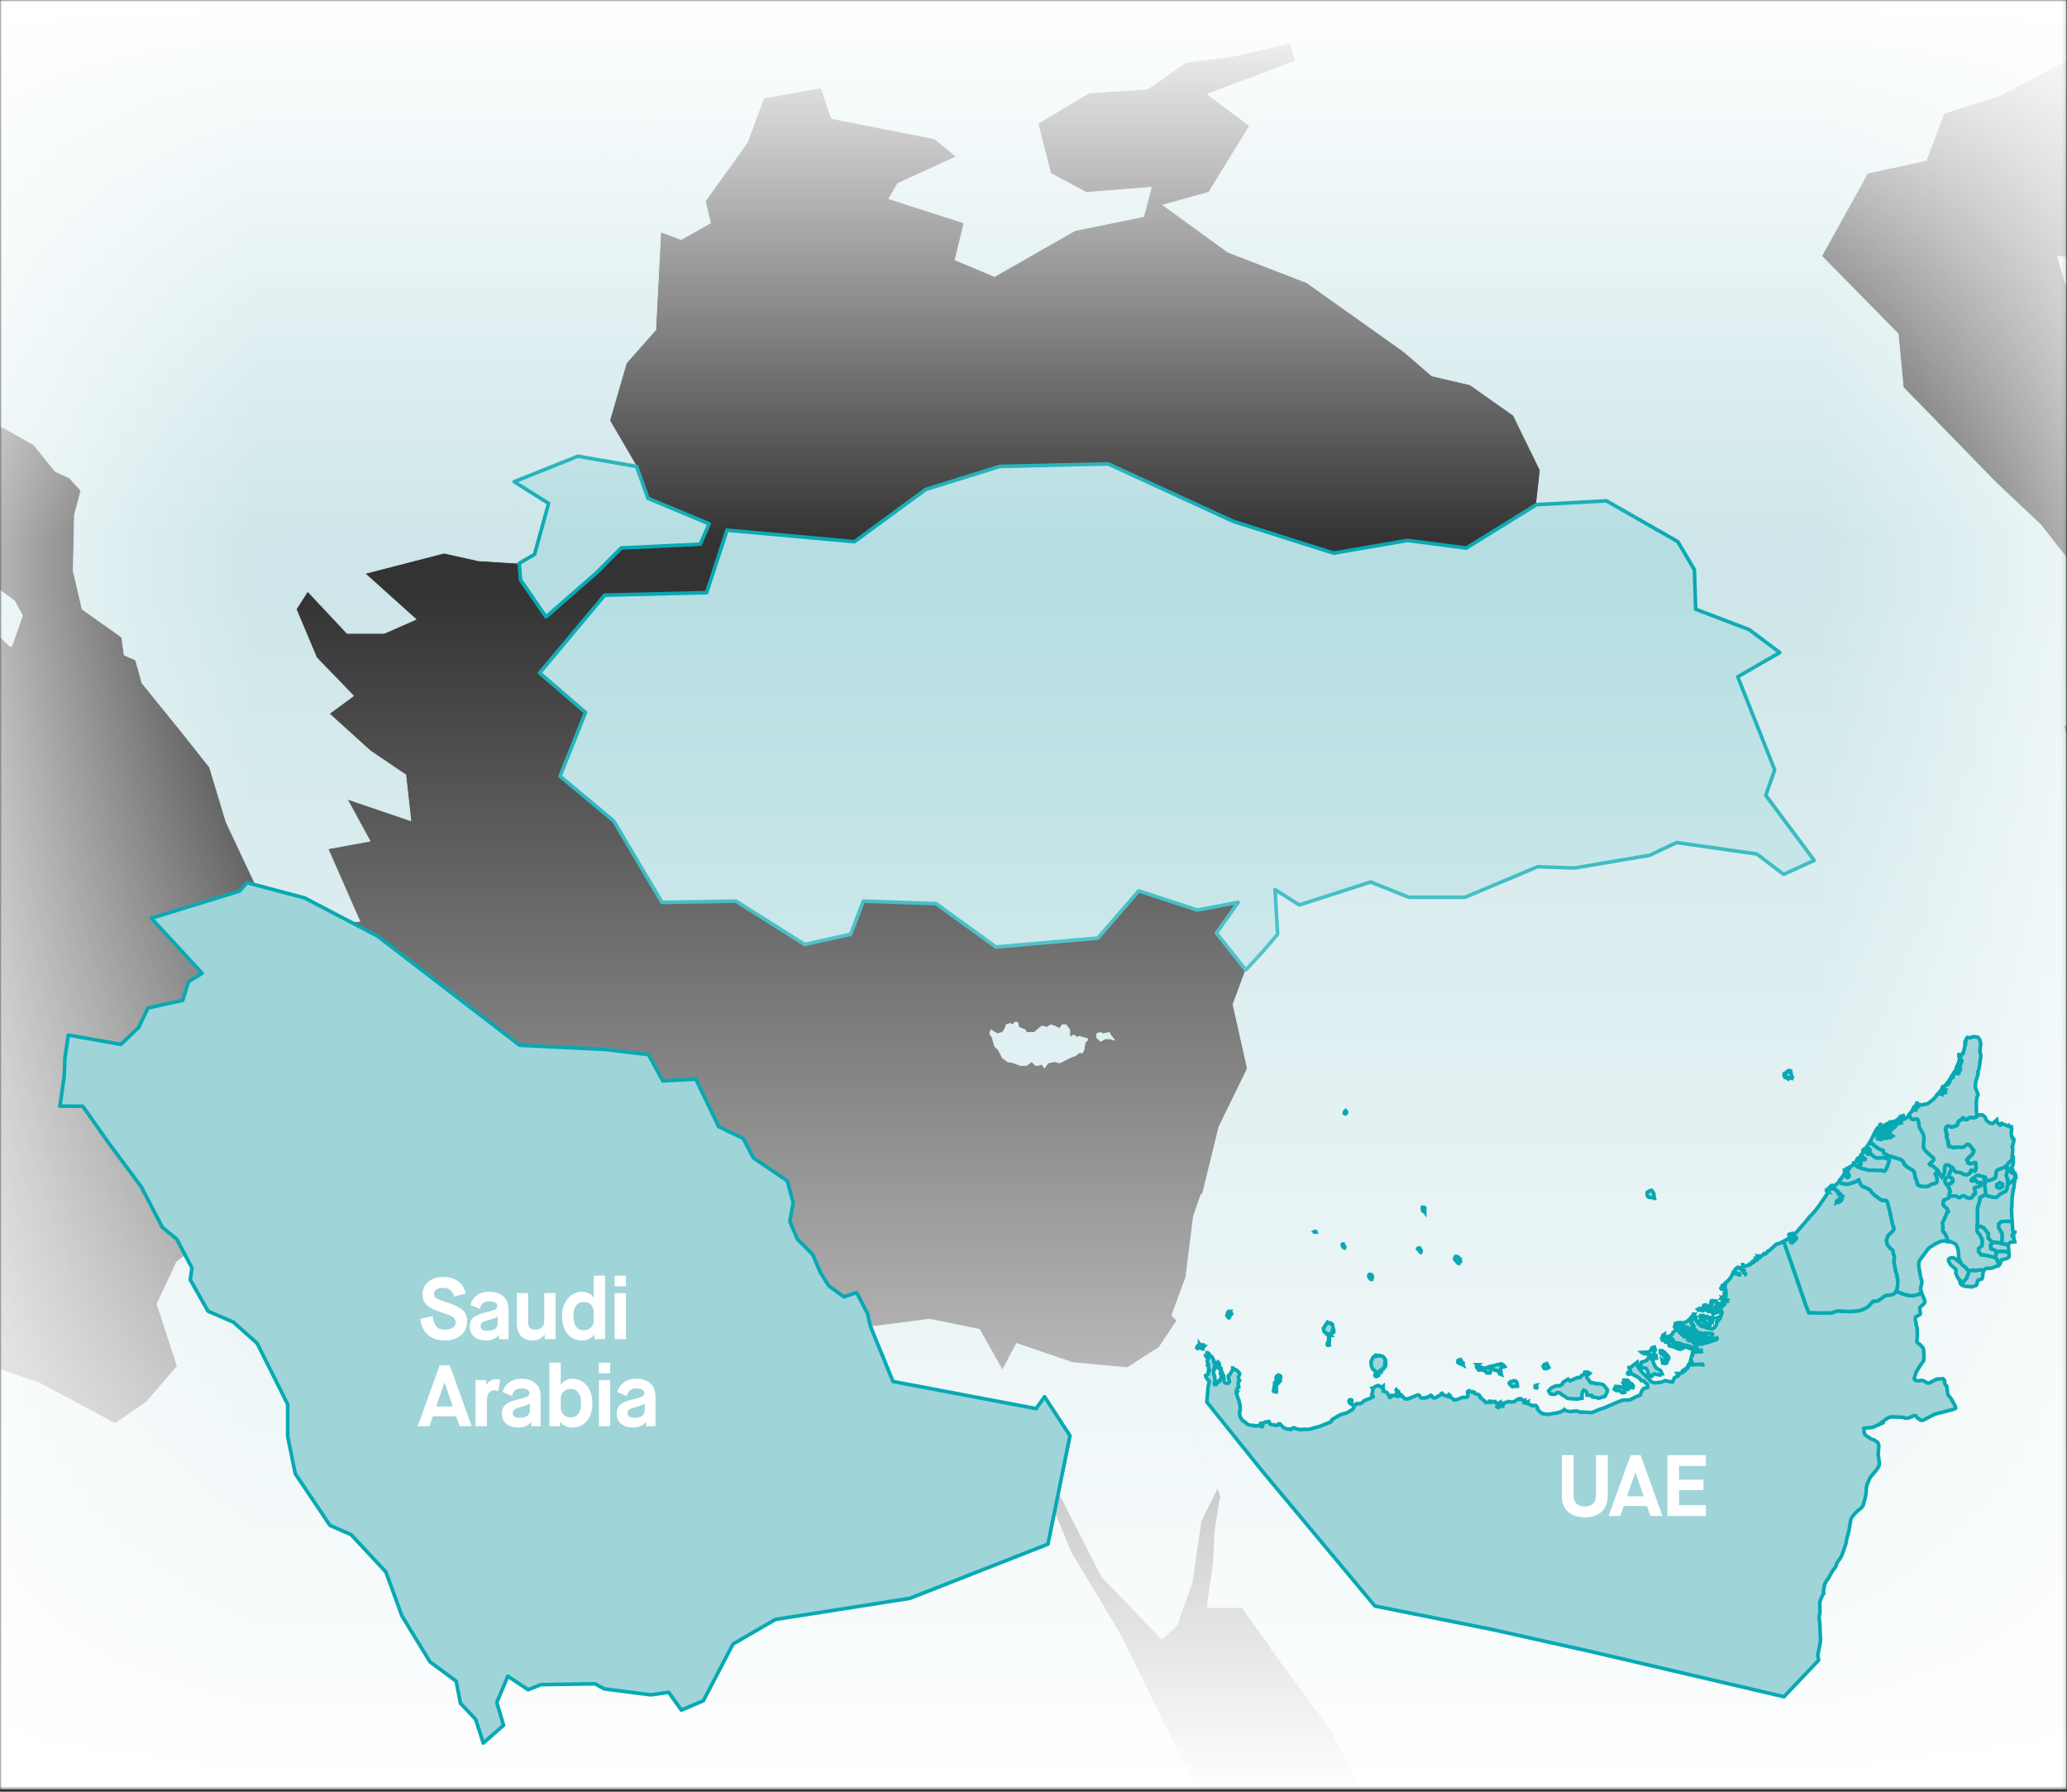 <svg xmlns="http://www.w3.org/2000/svg" width="570" height="494" viewBox="0 0 570 494" fill="none"><rect x="0" y="0" width="570" height="494" fill="#333333" stroke="none"/><g clip-path="url(#clip0_2078_40)"><mask id="mask0_2078_40" style="mask-type:luminance" maskUnits="userSpaceOnUse" x="0" y="0" width="570" height="494"><path d="M569.91 0H0V493.37H569.91V0Z" fill="white"></path></mask><g mask="url(#mask0_2078_40)"><mask id="mask1_2078_40" style="mask-type:luminance" maskUnits="userSpaceOnUse" x="0" y="-1" width="574" height="495"><path d="M573.23 -0.54H0V493.37H573.23V-0.54Z" fill="white"></path></mask><g mask="url(#mask1_2078_40)"><path d="M24.05 113.49L25.46 117.71L30.38 115.6L34.6 121.57L39.17 124.03L41.28 132.11L39.52 139.84L43.03 149.33L51.12 154.6L51.47 160.57L45.49 163.73L45.14 171.11L37.41 182.01L34.25 180.6L33.55 175.68L22.65 167.95L20.19 157.41L20.54 141.95L22.3 135.27L19.14 131.76L17.38 124.38L24.06 113.48L24.05 113.49Z" fill="#CEE6E9" stroke="#CEE6E9" stroke-width="0.2" stroke-linecap="round" stroke-linejoin="round"></path><path d="M525.94 201.35L519.61 202.05L509.76 189.05L509.06 185.54H500.97L494.3 179.57L490.79 179.92L482.36 173.59L467.59 167.97L467.24 157.07L462.67 149.34L487.27 145.83L492.19 151.45L499.93 155.32L497.47 160.94L508.72 168.67L504.85 176.05L513.99 182.02L522.78 185.53L525.94 201.35Z" fill="#CEE6E9" stroke="#CEE6E9" stroke-width="0.2" stroke-linecap="round" stroke-linejoin="round"></path><path d="M519.61 202.05L506.25 198.89L495.01 188.7L490.79 179.91L494.3 179.56L500.97 185.54H509.06L509.76 189.05L519.61 202.06V202.05Z" fill="#CEE6E9" stroke="#CEE6E9" stroke-width="0.2" stroke-linecap="round" stroke-linejoin="round"></path><path d="M541.75 142.31L550.54 133.17L562.84 144.77L575.49 160.94L584.28 161.99L590.96 167.97L576.2 169.73L576.55 187.3L575.15 195.03L569.18 200.3L571.99 211.2L567.42 212.61L553.71 200.66L557.93 189.76L551.25 183.08L544.57 184.84L525.94 201.36L522.78 185.54L513.99 182.03L504.85 176.06L508.72 168.68L497.47 160.95L499.93 155.33L492.19 151.46L487.27 145.84L491.14 141.97L505.9 148.65L516.09 149.7L518.2 147.24L506.6 134.94L510.82 132.13L516.09 132.83L531.2 146.19L539.63 147.95L541.74 142.33V142.31H541.75Z" fill="#CEE6E9" stroke="#CEE6E9" stroke-width="0.2" stroke-linecap="round" stroke-linejoin="round"></path><path d="M180.79 90.99L172.71 100.13L168.14 115.95L175.52 128.6L159.35 125.79L141.78 132.82L142.83 144.07L126.66 146.18L112.95 138.1L98.89 144.43L85.53 143.73L82.72 128.97L72.88 121.59L75.34 118.78L73.23 115.97L75.34 108.94L81.67 101.91L71.83 92.42L69.37 83.98L73.24 79.06L79.57 88.2L86.25 86.79L100.31 89.95L127.02 91.36L135.1 85.74L155.84 80.47L169.9 88.55L180.8 91.01V90.99H180.79Z" fill="#CEE6E9" stroke="#CEE6E9" stroke-width="0.2" stroke-linecap="round" stroke-linejoin="round"></path><path d="M6.47 65.34L13.15 64.99L9.28 74.83L18.77 83.62L17.01 93.81L13.14 94.86L9.98 96.97L4.36 102.24L2.95 114.54L-13.92 106.1L-21.3 96.61L-28.68 91.69L-37.47 83.25L-42.04 76.57L-51.53 66.03L-48.72 56.89L-41.69 62.16L-38.18 57.24L-30.1 56.89L-14.28 60.76L-1.98 60.41L6.46 65.33L6.47 65.34Z" fill="#CEE6E9" stroke="#CEE6E9" stroke-width="0.2" stroke-linecap="round" stroke-linejoin="round"></path><path d="M319.63 371.46L333.34 404.5L335.8 410.12L331.23 419.26L328.77 436.13L324.56 448.08L320.34 451.95L313.31 444.57L303.82 434.73L287.3 402.39L285.54 404.5L295.38 428.05L309.09 450.9L326.31 486.05L334.39 498.35L341.42 511L360.4 535.95L356.89 539.82L358.3 554.58L382.2 574.97L386.07 579.54H154.46L150.94 496.24L146.37 416.1L139.34 397.82L143.21 384.11L139.69 374.27L145.67 363.37L170.98 363.02L189.96 369L209.29 375.68L218.43 379.19L232.49 372.16L239.87 365.83L256.39 363.72L270.1 366.53L276.43 377.78L280.3 370.4L295.76 375.67L310.87 377.08L319.66 371.46H319.64H319.63Z" fill="#CEE6E9" stroke="#CEE6E9" stroke-width="0.2" stroke-linecap="round" stroke-linejoin="round"></path><path d="M472.87 113.14L490.8 117.71L498.18 126.85L510.83 132.12L506.61 134.93L518.21 147.23L516.1 149.69L505.91 148.63L491.15 141.95L487.28 145.82L462.68 149.33L442.99 138.08L423.66 139.13L424.72 129.64L417.34 114.53L405.39 106.1L394.85 103.64L387.12 96.96L388.52 94.15L404.69 98.02L431.75 101.53L458.46 112.43L462.68 116.65L472.87 113.14Z" fill="#CEE6E9" stroke="#CEE6E9" stroke-width="0.2" stroke-linecap="round" stroke-linejoin="round"></path><path d="M143.19 155.31L131.94 154.61L122.45 152.5L100.66 158.12L114.72 170.77L105.93 174.64H95.74L84.84 163.04L81.68 167.96L87.3 181.32L97.49 191.86L90.81 196.78L102.05 206.97L111.9 213.65L113.31 226.3L95.74 220.32L102.06 231.92L90.46 234.03L99.25 254.06L86.95 254.41L70.78 244.57L62.35 226.64L57.78 211.53L49.7 201.34L39.16 188.33L37.4 182L45.13 171.1L45.48 163.72L51.45 160.56L51.1 154.58L63.05 152.82L69.38 147.9L79.22 148.25L82.04 144.38L85.55 143.68L98.91 144.38L112.97 138.05L126.67 146.13L142.84 144.02L141.79 132.77L151.28 138.75L147.42 152.81L143.2 155.27V155.31H143.19Z" fill="#CEE6E9" stroke="#CEE6E9" stroke-width="0.2" stroke-linecap="round" stroke-linejoin="round"></path><path d="M1.2 41.79L6.47 50.58L12.44 56.91L6.47 65.35L-1.97 60.43L-14.27 60.78L-30.09 56.91L-38.17 57.26L-41.68 62.18L-48.71 56.91L-51.52 66.05L-42.03 76.59L-37.46 83.27L-28.67 91.71L-21.29 96.63L-13.91 106.12L2.96 114.56L1.2 118.07L-16.37 109.99L-27.62 101.91L-44.49 95.23L-61.01 79.06L-57.5 77.3L-66.29 67.81L-67.34 60.43L-78.94 56.92L-83.86 66.41L-89.49 59.03V51.3L-89.14 50.95L-76.49 51.65L-73.68 48.14L-67.35 51.65L-60.32 52L-60.67 46.02L-54.69 43.56L-53.64 34.77L-39.92 28.78L-34.3 31.59L-20.24 41.08L-5.13 45.3L1.2 41.79Z" fill="#CEE6E9" stroke="#CEE6E9" stroke-width="0.2" stroke-linecap="round" stroke-linejoin="round"></path><path d="M52.86 -13.4L63.4 -7.42L65.16 -1.44L54.97 3.13L48.29 17.89L39.15 33L25.44 37.22L14.19 36.17L1.19 41.79L-5.14 45.3L-20.25 41.08L-34.31 31.59L-39.93 28.78L-44.15 21.4L-46.96 21.05L-42.38 6.99L-46.25 2.07H-36.41L-35.71 -7.07L-26.22 -1.09L-19.54 1.02L-5.13 -1.44L-4.07 -6.01L2.61 -6.71L10.69 -9.87L12.8 -8.46L20.88 -11.27L24.39 -16.54L30.01 -17.95L49.34 -11.27L52.85 -13.38V-13.4H52.86Z" fill="#CEE6E9" stroke="#CEE6E9" stroke-width="0.2" stroke-linecap="round" stroke-linejoin="round"></path><path d="M519.61 202.05L525.94 201.35L544.57 184.83L551.25 183.07L557.93 189.75L553.71 200.65L567.42 212.6L571.99 211.19L580.78 228.06L599.41 232.63L614.52 243.88L641.58 247.75L669.7 241.77L670.4 236.5L685.86 232.28L696.4 219.27L709.05 219.97L716.08 215.75L729.79 217.86L752.99 229.46L768.1 231.92L793.76 251.6L807.82 252.65L813.79 271.28L811.68 299.4L809.92 315.92L818.71 319.43L813.09 331.73L822.58 349.66L826.8 364.07L841.91 367.94L845.78 382.35L832.07 402.74L843.32 414.69L853.16 428.4L873.19 438.24L876.71 457.92L886.2 461.79L889.36 471.98L863 483.93L859.13 509.94L821.87 503.26L800.08 497.99L777.94 495.18L766.34 467.41L756.5 463.54L742.09 467.41L724.16 478.31L699.56 470.93L678.12 453.36L658.79 447.03L643.32 425.59L625.04 395.71L615.2 399.22L602.2 391.84L596.23 400.63L583.93 388.68L582.17 376.73H576.19L576.89 360.21L564.59 343.34L539.63 330.69L523.46 309.25L525.22 291.68L533.3 283.95L530.14 270.94L516.78 263.91L500.26 237.2L486.9 219.27L489.36 212.24L479.17 186.58L490.77 179.9L494.99 188.69L506.24 198.88L519.6 202.04L519.61 202.05Z" fill="#CEE6E9" stroke="#CEE6E9" stroke-width="0.2" stroke-linecap="round" stroke-linejoin="round"></path><path d="M500.28 237.2L516.8 263.91L530.16 270.94L533.32 283.94L525.24 291.67L523.48 309.24L539.65 330.68L564.6 343.33L576.9 360.2L576.2 376.72H582.18L583.94 388.67L596.24 400.62L584.64 399.57L571.64 397.46L560.04 419.25L524.19 417.49L465.14 372.15L434.91 356.33L411.01 350L400.11 322.58L438.77 299.03L442.29 271.97L438.07 255.45L447.56 249.83L454.94 235.77L462.32 232.26L484.46 235.42L491.84 241.04L500.28 237.17V237.2Z" fill="#CEE6E9" stroke="#CEE6E9" stroke-width="0.2" stroke-linecap="round" stroke-linejoin="round"></path><path d="M344.23 325.07L345.63 334.21L343.52 337.72H343.87L341.41 344.75L334.03 341.94L331.57 356.7L336.84 359.16L332.27 362.32L331.92 368.3L340.71 365.49L342.12 374.28L335.79 410.13L333.33 404.51L319.62 371.47L324.54 364.09L323.13 362.68L327 352.14L329.11 335.27L331.22 329.29H337.9L339.31 325.42L344.23 325.07Z" fill="#CEE6E9" stroke="#CEE6E9" stroke-width="0.2" stroke-linecap="round" stroke-linejoin="round"></path><path d="M411.01 350.02L407.84 353.54L371.29 364.79L392.38 387.64L386.75 391.16L384.29 398.89L369.88 402.05L366.01 410.13L358.62 417.16L336.83 413.29L335.77 410.13L342.1 374.28L340.69 365.49L342.8 358.81L341.4 344.75L343.86 337.72L366 346.86L400.09 322.61L410.99 350.02H411.01Z" fill="#CEE6E9" stroke="#CEE6E9" stroke-width="0.2" stroke-linecap="round" stroke-linejoin="round"></path><path d="M903.77 -123.76L919.23 -124.81L951.57 -145.2L948.76 -138.17L978.28 -121.65L1042.6 -66.82L1046.47 -78.07L1075.99 -65.77L1097.78 -71.39L1109.38 -67.52L1123.79 -54.87L1137.85 -50.65L1149.45 -41.16L1170.54 -44.32L1186.01 -30.96L1179.33 -16.2L1165.97 -14.09L1174.76 7.7L1169.13 17.89L1131.18 10.51L1134.69 50.23L1127.66 55.15L1095.68 63.94L1126.61 102.6L1116.41 108.22L1122.39 121.22L1110.09 117.71L1098.14 109.63L1070.37 107.52L1040.14 106.82L1034.52 109.28L1005.7 99.79L996.91 104.71L998.67 117.72L966.33 109.99L955.44 113.15L954.38 122.99L945.24 127.21L926.26 142.67L923.1 158.84H916.07L907.99 148.3L884.44 147.6L875.65 129.32L866.51 128.97L861.24 106.47L834.53 90.3L804.3 92.06L784.27 95.22L761.07 75.19L744.2 66.75L711.86 50.93L707.99 49.17L665.81 62.17L687.6 144.42L678.46 145.47L661.59 127.9L647.88 121.57L628.2 126.14L621.87 133.87L619.76 128.25L621.87 119.11L616.6 111.38L593.75 103.65L580.74 83.62L569.49 78L567.38 70.62L585.31 72.73L581.8 56.56L596.21 53.05L612.73 56.21L610.27 34.77L603.59 21.06L586.02 22.11L569.5 16.84L551.57 26.33L536.11 31.25L526.27 27.38L525.57 16.13L510.46 1.37L497.81 2.07L479.18 -12.69L485.15 -29.56L478.82 -33.78L486.55 -58.03L507.64 -45.38L505.53 -61.2L534 -84.75L560.71 -85.45L602.89 -70.34L626.09 -61.55L641.56 -70.69L668.62 -71.04L694.28 -59.79L697.09 -66.47L721.69 -65.42L722.39 -75.61L689.35 -90.72L701.65 -101.26L696.38 -106.88L710.44 -112.5L692.51 -127.26L697.43 -134.64L757.18 -142.02L763.16 -147.29L801.47 -155.37L812.37 -164.16L844.35 -159.59L859.82 -137.45L874.94 -142.72L899.89 -135.34L903.76 -123.74V-123.76H903.77Z" fill="#CEE6E9" stroke="#CEE6E9" stroke-width="0.2" stroke-linecap="round" stroke-linejoin="round"></path><path d="M584.63 399.58L589.9 409.42L588.85 414.69L597.29 431.56L583.58 432.26L577.6 421.36L560.03 419.25L571.63 397.46L584.64 399.57H584.63V399.58Z" fill="#CEE6E9" stroke="#CEE6E9" stroke-width="0.2" stroke-linecap="round" stroke-linejoin="round"></path><path d="M344.23 325.07L339.31 325.42L337.9 329.29H331.57L336.14 310.66L343.87 294.84V294.14L352.66 295.19L356.88 303.98L347.39 312.77L344.23 325.07Z" fill="#CEE6E9" stroke="#CEE6E9" stroke-width="0.2" stroke-linecap="round" stroke-linejoin="round"></path><path d="M169.55 51.28L164.98 41.09L165.68 31.6L163.57 22.11L151.62 8.75L144.59 -0.39L138.26 -6.72L132.64 -9.18L136.51 -12.34L147.76 -14.45L161.82 -7.77L168.85 -6.72L177.98 -0.74L177.63 6.64L184.66 10.15L188.53 19.29L195.56 24.91L194.86 28.42L198.37 30.53L193.8 32.29L183.26 31.59L181.15 28.43L177.63 30.19L179.74 34.06L175.87 41.44L173.76 48.82L169.54 51.28H169.55Z" fill="#CEE6E9" stroke="#CEE6E9" stroke-width="0.2" stroke-linecap="round" stroke-linejoin="round"></path><path d="M85.55 143.72L82.04 144.42L79.23 148.29L69.39 147.94L63.06 152.86L51.11 154.62L43.03 149.35L39.52 139.86L41.28 132.13L43.74 132.48L44.09 127.91L54.28 124.4L58.5 123.34L64.48 122.29L72.92 121.59L82.76 128.97L85.57 143.73H85.55V143.72Z" fill="#CEE6E9" stroke="#CEE6E9" stroke-width="0.2" stroke-linecap="round" stroke-linejoin="round"></path><path d="M33.18 110.68L30.37 115.6L25.45 117.71L24.04 113.49L17.36 124.39L19.12 131.77L15.25 130.01L9.28 122.63L1.2 118.06L2.96 114.55L4.36 102.25L9.98 96.98L13.14 94.87L18.06 98.74L21.22 101.9L27.2 104.36L34.58 108.93L33.17 110.69H33.18V110.68Z" fill="#CEE6E9" stroke="#CEE6E9" stroke-width="0.2" stroke-linecap="round" stroke-linejoin="round"></path><path d="M341.42 344.75L342.83 358.81L340.72 365.49L331.93 368.3L332.28 362.32L336.85 359.16L331.58 356.7L334.04 341.94L341.42 344.75Z" fill="#CEE6E9" stroke="#CEE6E9" stroke-width="0.2" stroke-linecap="round" stroke-linejoin="round"></path><path d="M132.65 -9.18L138.27 -6.72L144.6 -0.39L151.63 8.75L163.58 22.11L165.69 31.6L164.99 41.09L169.56 51.28L178 55.5L186.08 51.63L194.51 55.5L195.92 61.48L187.84 66.05L182.22 63.94L180.81 91L169.92 88.54L155.86 80.46L135.12 85.73L127.04 91.35L100.33 89.94L86.27 86.78L79.59 88.19L73.26 79.05L69.75 75.18L73.26 71.31L68.69 68.85L63.42 73.77L52.52 67.09L50.06 57.95L38.81 53.03L36 45.65L25.46 37.21L39.17 32.99L48.31 17.88L54.99 3.12L65.18 -1.45L72.21 -6.37L83.46 -3.91H94.71L103.5 1.71L109.12 -1.8L121.77 -3.91L125.28 -9.18H132.66H132.65Z" fill="#CEE6E9" stroke="#CEE6E9" stroke-width="0.2" stroke-linecap="round" stroke-linejoin="round"></path><path d="M59.55 -28.16L55.33 -22.18L52.87 -13.39L49.36 -11.28L30.03 -17.96L24.41 -16.55L20.9 -11.28L12.82 -8.47L10.71 -9.88L2.63 -6.72L-4.05 -6.02L-5.11 -1.45L-19.52 1.01L-26.22 -1.09L-35.7 -7.07L-38.16 -14.45L-37.11 -17.26L-35 -22.18L-27.26 -21.83L-21.64 -23.94L-21.29 -26.05L-18.13 -27.1L-17.43 -32.02L-13.56 -33.07L-11.1 -36.94H-5.83L-4.78 -35.53L1.89 -38.69L11.38 -30.96L21.22 -35.53L29.66 -33.42L41.96 -36.58L59.53 -28.14L59.55 -28.16Z" fill="#CEE6E9" stroke="#CEE6E9" stroke-width="0.2" stroke-linecap="round" stroke-linejoin="round"></path><path d="M400.12 322.61L366.03 346.86L343.89 337.72H343.54L345.65 334.21L344.24 325.07L347.4 312.77L356.89 303.98L352.67 295.19L343.88 294.13L340.01 276.91L343.53 267.42L348.1 262.5L352.32 257.58L351.62 245.28L358.3 249.5L377.98 243.17L388.52 247.39H403.98L424.01 238.95L434.2 239.3L454.94 235.79L447.56 249.85L438.07 255.47L442.29 271.99L438.77 299.05L400.11 322.6H400.12V322.61Z" fill="#CEE6E9" stroke="#CEE6E9" stroke-width="0.2" stroke-linecap="round" stroke-linejoin="round"></path><path d="M143.19 155.31L147.41 152.85L151.28 138.79L141.79 132.82L159.36 125.79L175.53 128.6L178.69 137.39L195.56 144.42L193.1 150.04L171.31 151.09L164.28 158.12L150.57 170.07L143.54 159.88L143.19 155.31Z" fill="#B6DEE2" stroke="#08A9B3" stroke-linecap="round" stroke-linejoin="round"></path><path d="M267.26 -74.2L275.35 -64.71L275.7 -60.49L299.25 -52.76L311.9 -56.27L324.55 -46.08L334.74 -46.43L361.8 -39.4L363.21 -32.72L358.64 -21.47L364.97 -9.17L363.91 -1.79L347.04 -0.38L339.3 5.95L340.71 15.44L327 17.2L316.45 24.58L300.29 25.63L286.23 34.07L289.74 47.78L299.58 53.05L317.5 51.64L315.39 59.72L296.41 63.59L274.26 76.24L263.37 71.67L265.83 61.48L245.09 54.8L247.55 50.58L263.71 43.2L257.74 38.28L229.27 32.66L226.46 24.22L210.64 27.03L206.07 39.33L194.47 55.5L186.03 51.63L177.95 55.5L169.51 51.28L173.73 48.82L175.84 41.44L179.71 34.06L177.6 30.19L181.11 28.43L183.22 31.59L193.76 32.29L198.33 30.53L194.81 28.42L195.51 24.91L188.48 19.29L184.61 10.15L177.58 6.64L177.94 -0.74L168.8 -6.72L161.77 -7.77L147.71 -14.45L136.47 -12.34L132.6 -9.18H125.22L121.71 -3.91L109.05 -1.8L103.43 1.71L94.64 -3.91H83.39L72.14 -6.37L65.11 -1.45L63.35 -7.43L52.81 -13.41L55.27 -22.2L59.49 -28.18L63.35 -26.77L57.73 -36.61L71.09 -54.89L79.17 -57.35L80.23 -63.33L68.98 -82.31L77.06 -83.36L85.5 -88.98L98.86 -89.68L116.08 -87.92L136.12 -82.65L149.83 -82.3L156.5 -79.14L162.48 -83.01L167.75 -77.74L182.86 -78.79L190.24 -76.68L189.19 -87.58L193.76 -92.5L208.17 -93.55L214.49 -92.85L218 -97.77L223.27 -96.72L240.5 -98.83L253.86 -86.53L250.7 -81.96L253.51 -75.28L267.21 -74.23L267.26 -74.2Z" fill="#CEE6E9" stroke="#CEE6E9" stroke-width="0.2" stroke-linecap="round" stroke-linejoin="round"></path><path d="M58.49 123.33L54.27 124.38L44.07 127.9L43.72 132.47L41.26 132.12L39.15 124.04L34.58 121.58L30.36 115.61L33.17 110.69L37.39 109.28L39.15 101.9L42.31 100.49L45.13 103.65L48.64 105.06L51.45 108.57L54.61 109.62L58.48 113.84L60.94 113.49L59.53 119.11L57.42 121.57L58.48 123.33H58.49Z" fill="#CEE6E9" stroke="#CEE6E9" stroke-width="0.2" stroke-linecap="round" stroke-linejoin="round"></path><path d="M2040.42 124.03L2035.5 120.16L2028.82 108.56L2037.61 108.21L2023.9 81.85L2007.38 62.87L2017.57 55.14L2041.83 59.01L2039.72 37.22L2029.88 13.32L2030.93 5.24L2026.36 -14.79L2002.11 -8.11L1992.97 0.33H1966.26L1945.17 -20.06L1913.54 -35.88L1878.39 -42.91L1856.6 -64L1840.78 -77.36L1827.42 -86.85L1800.36 -108.64L1779.27 -116.37L1749.05 -123.05L1727.25 -122.35L1709.33 -118.48L1703.35 -107.59L1716.36 -102.67L1725.14 -90.72L1720.58 -83.69L1721.28 -60.84L1727.96 -51L1712.49 -37.29L1686.48 -45.73L1666.8 -43.62L1653.09 -51L1641.14 -53.46L1625.68 -37.99L1604.94 -34.48L1592.29 -28.86L1568.39 -32.37H1552.22L1535 -43.62L1511.8 -53.81L1492.82 -56.97L1472.78 -54.16L1458.72 -49.94L1428.85 -59.08L1416.2 -75.25L1392.65 -80.87L1375.78 -83.68L1351.17 -92.47L1346.6 -69.98L1360.66 -57.33L1352.23 -41.86L1324.11 -47.48L1306.53 -48.18L1289.66 -58.37L1271.39 -58.72L1252.76 -65.4L1232.02 -55.21L1208.47 -36.58L1191.95 -32.71L1185.98 -30.95L1170.51 -44.31L1149.42 -41.15L1137.83 -50.64L1123.77 -54.86L1109.36 -67.51L1097.76 -71.38L1075.96 -65.76L1046.44 -78.06L1042.57 -66.81L978.25 -121.64L948.73 -138.16L951.54 -145.19L919.21 -124.8L903.74 -123.75L899.87 -135.35L874.92 -142.73L859.81 -137.46L844.34 -159.6L812.36 -164.17L801.46 -155.38L763.15 -147.3L757.17 -142.03L697.42 -134.65L692.5 -127.27L710.43 -112.51L696.37 -106.89L701.64 -101.27L689.34 -90.73L722.38 -75.62L721.68 -65.43L697.08 -66.48L694.27 -59.8L668.61 -71.05L641.55 -70.7L626.08 -61.56L602.88 -70.35L560.7 -85.46L533.99 -84.76L505.52 -61.21L507.63 -45.39L486.54 -58.04L478.81 -33.79L485.14 -29.57L479.17 -12.7L497.8 2.06L510.45 1.36L525.56 16.12L526.26 27.37L536.1 31.24L531.18 44.24L515.01 47.75L502.36 70.6L523.45 92.04L524.86 106.8L550.52 133.16L541.73 142.3L539.62 147.92L531.19 146.16L516.08 132.8L510.81 132.1L498.16 126.83L490.78 117.69L472.85 113.12L462.66 116.63L458.44 112.41L431.73 101.51L404.67 98L388.5 94.13L387.09 96.94L360.38 77.96L338.59 69.52L320.67 56.52L333.32 53.01L344.57 34.73L332.97 25.94L357.22 16.8L355.81 11.88L340.7 15.39L339.29 5.9L347.02 -0.43L363.89 -1.84L364.94 -9.22L358.61 -21.52L363.18 -32.77L361.77 -39.45L334.71 -46.48L324.52 -46.13L311.87 -56.32L299.22 -52.81L275.67 -60.54L275.32 -64.76L267.24 -74.25L253.53 -75.3L250.72 -81.98L253.88 -86.55L240.52 -98.85L223.3 -96.74L218.03 -97.79L214.51 -92.87L208.18 -93.57L201.15 -107.63L195.88 -114.66L198.69 -116.77L212.4 -116.07L218.02 -120.64L212.04 -126.26L200.09 -130.13V-134L192.71 -137.87L179.35 -151.93L181.81 -157.55L177.94 -167.74L161.07 -172.66L152.63 -170.2L149.47 -175.47L130.84 -180.74L123.46 -193.39L119.95 -203.58L111.16 -208.15L116.78 -214.83L108.35 -234.51L117.49 -246.46L114.33 -249.98L130.15 -261.58L111.17 -271.42L139.29 -297.43L151.24 -309.38L154.4 -319.57L128.39 -333.28L131.55 -346.64L114.33 -361.4L120.31 -378.27L97.46 -400.41L107.65 -415.17L81.99 -428.18L80.58 -441.54L91.83 -443.3L114.32 -450.68L127.33 -457.36L154.39 -446.11L195.51 -441.54L257.72 -419.75L272.13 -410.61L277.4 -397.6L264.39 -387.41L241.54 -382.14L170.54 -396.9L160.35 -394.44L188.82 -380.03L192.33 -370.89L199.01 -350.5L220.45 -344.52L233.81 -339.25L233.11 -349.09L221.16 -357.53L228.54 -365.26L269.31 -352.61L280.56 -357.53L265.45 -372.29L293.92 -391.27L308.33 -390.22L324.5 -383.54L328.37 -396.9L311.85 -408.5L314.66 -420.1L299.55 -432.05L342.78 -425.72L355.43 -415.18L337.51 -412.72L341.73 -401.82L356.14 -395.14L377.23 -399.36L375.82 -411.66L402.88 -421.15L446.46 -437.32L457.71 -436.62L448.92 -425.02L467.9 -422.91L475.28 -429.59L502.34 -429.94L519.91 -438.02L542.4 -426.42L552.24 -439.07L531.15 -449.97L535.37 -456.3L581.06 -450.68L604.26 -444.7L669.64 -422.91L673.51 -432.75L652.77 -442.94L649.96 -446.81L631.33 -448.92L630.63 -457.71L614.11 -472.47L610.24 -478.45L625.35 -494.97L623.24 -511.84L630.97 -515.36L671.04 -510.44L681.23 -500.25L678.07 -485.49L691.08 -479.51L704.44 -466.51L717.8 -440.5L741.35 -428.9L743.11 -415.9L730.81 -388.48L749.44 -385.67L751.2 -392.7L764.56 -397.62L762.8 -407.11L769.48 -416.6L754.01 -427.5L752.6 -440.15L735.73 -441.56L725.54 -452.1L724.13 -471.08L695.31 -486.19L711.83 -498.49L698.82 -511.5L705.5 -511.85L720.26 -502.01L727.64 -484.08L745.21 -480.57L729.04 -493.93L746.96 -501.31L775.43 -502.36L809.17 -491.82L784.92 -506.93L767.7 -526.26L788.44 -529.77L821.83 -529.07L849.25 -531.53L829.57 -540.67L834.14 -552.27L848.9 -552.97L866.12 -561.41L898.81 -563.87L898.11 -568.79L930.79 -570.2L945.91 -566.33L964.89 -575.47L989.49 -575.12L984.22 -582.85L987.38 -589.88L1009.17 -596.91L1038.35 -591.29L1026.05 -587.07L1059.08 -584.61L1073.49 -576.18L1080.17 -580.4L1118.48 -580.05L1159.26 -571.62L1178.59 -565.29L1187.37 -556.15L1178.94 -550.88L1155.74 -541.04L1151.87 -535.77L1171.56 -533.31L1196.86 -528.74L1205.3 -532.26L1225.68 -520.66L1226.39 -525.23L1244.66 -528.04L1292.47 -525.23L1305.82 -516.79L1366.98 -513.98L1350.11 -527.69L1383.5 -524.53L1404.94 -524.88L1439.73 -515.39L1460.82 -503.79L1462.23 -496.06L1497.73 -481.3L1529.36 -473.92L1518.82 -493.25L1551.86 -485.17L1569.43 -490.09L1603.87 -484.47L1607.39 -489.39L1634.1 -486.93L1601.06 -504.15L1608.44 -511.88L1750.44 -499.93L1778.21 -489.03L1835.5 -474.97L1887.52 -478.49L1920.21 -475.33L1943.4 -467.6L1961.33 -453.89L1986.99 -448.62L2000.69 -452.49L2025.3 -452.84L2057.98 -449.32L2082.24 -451.43L2132.51 -434.56L2141.3 -440.54L2111.41 -452.49L2105.08 -460.92L2158.87 -455.65L2186.99 -456.7L2242.52 -447.91L2275.91 -439.48L2392.61 -361.8L2385.58 -353.01L2363.78 -354.42L2392.61 -343.88L2424.59 -327.36L2439.35 -322.09L2452.71 -313.66L2456.22 -308.39L2421.08 -312.61L2397.88 -297.5L2387.33 -295.04L2381.71 -280.63L2374.68 -267.98L2380.66 -258.49L2340.24 -272.9L2318.8 -256.73L2302.28 -264.46L2297.35 -255.32L2272.75 -258.48L2283.65 -244.77L2287.51 -224.38L2297.71 -215.95L2321.61 -211.38L2353.59 -180.8L2339.18 -179.75L2351.13 -162.18L2367.65 -153.04L2350.08 -142.14L2369.06 -117.54L2349.02 -112.27L2364.84 -90.48L2358.86 -70.09L2338.83 -85.2L2301.92 -116.48L2244.98 -164.28L2222.14 -193.45L2222.49 -206.1L2212.65 -215.94L2232.68 -220.51L2231.98 -246.87L2234.44 -267.96L2243.23 -284.48L2220.03 -313.3L2203.51 -311.54L2214.76 -294.67L2202.1 -272.18L2158.87 -297.49L2126.89 -290.46V-256.01L2153.95 -243.36L2124.08 -237.74L2101.57 -235.63L2086.45 -250.74L2058.34 -253.9L2049.55 -243.71L1996.48 -247.22L1950.08 -241.25L1937.78 -200.13L1920.21 -150.22L1949.03 -147.41L1969.06 -134.05L1989.45 -129.48L1990.85 -140.02L2010.53 -138.61L2055.52 -115.06L2072.04 -96.78L2076.96 -74.99L2096.3 -48.98L2114.94 -14.18L2111.41 17.8L2115.99 32.91L2108.95 58.92L2101.57 84.58L2098.4 97.58L2082.24 110.58L2071.34 110.93L2053.06 100.03L2038.65 116.55L2040.41 123.93V124.03H2040.42Z" fill="#CEE6E9" stroke="#CEE6E9" stroke-width="0.2" stroke-linecap="round" stroke-linejoin="round"></path><path d="M305.92 284.65L306.27 285.35L307.33 286.76L305.92 286.41H304.87L303.46 287.11L302.4 286.06V285.01L303.46 284.66L304.16 285.01L305.92 284.66V284.65Z" fill="#CEE6E9" stroke="#CEE6E9" stroke-width="0.2" stroke-linecap="round" stroke-linejoin="round"></path><path d="M299.95 286.4V286.75L299.25 287.45L298.89 289.56L298.54 290.26H297.49L296.79 290.96L295.03 291.66L294.33 292.01L292.22 293.06L290.81 292.71L289.05 293.06L288 294.46L287.3 293.41L286.25 293.76H285.55L284.5 292.71L283.09 293.76H281.33L279.57 293.06L277.81 292.71L276.41 291.66L275.36 289.55L274.3 288.5L273.6 286.04L272.9 284.99L273.25 283.94L275.01 284.99L276.42 284.64L277.12 283.59L277.47 282.53L278.52 282.18L279.22 282.53L279.92 281.83H280.62L280.97 283.24L282.73 283.94L283.08 284.64H285.19L287.3 282.88L288.71 283.23L289.76 282.53L290.81 282.88L292.22 283.58L292.92 282.52H293.97L295.02 283.93V286.04L296.07 285.34L297.12 286.04L297.48 285.69L299.94 286.39H299.95V286.4Z" fill="#CEE6E9" stroke="#CEE6E9" stroke-width="0.2" stroke-linecap="round" stroke-linejoin="round"></path><path d="M-88.78 28.78L-90.19 39.68L-85.27 49.17L-99.68 45.66L-113.39 53.74L-111.98 64.64L-113.74 70.97L-107.06 82.22L-89.49 93.47L-79.3 112.1L-57.86 130.03L-43.8 129.68L-38.88 134.6L-43.8 139.17L-26.93 147.25L-12.87 153.93L3.65 165.88L5.76 169.75L2.95 177.83L-7.95 167.28L-24.12 163.77L-30.8 178.18L-17.09 186.62L-18.5 198.22L-25.88 199.63L-34.67 218.96L-42.4 220.72L-42.75 213.69L-39.59 201.74L-35.72 196.82L-43.8 183.82L-50.13 172.57L-57.86 169.76L-64.19 160.27L-76.14 156.05L-84.58 146.91L-97.94 145.5L-113.05 135.66L-130.27 120.9L-143.27 108.25L-149.95 86.11L-159.09 83.65L-173.85 76.27L-181.93 79.08L-192.12 89.62L-199.5 91.03L-197.74 81.54L-207.58 78.73L-212.85 61.51L-206.87 54.83L-212.14 46.39L-211.79 40.06L-204.06 44.98L-195.27 43.93L-185.78 36.2L-182.62 39.71L-174.18 39.01L-170.67 30.22L-157.31 33.03L-149.93 29.16L-148.88 20.37L-137.98 23.53L-136.22 19.31L-119 15.44L-114.43 22.82L-88.77 28.8V28.78H-88.78Z" fill="#CEE6E9" stroke="#CEE6E9" stroke-linecap="round" stroke-linejoin="round"></path><path d="M145.65 363.38L139.68 374.28L143.19 384.12L139.32 397.83L146.35 416.11L150.92 496.25L154.44 579.55L156.2 624.54H133.71V634.03L54.28 590.8L-24.8 547.57L-44.13 559.87L-57.49 568.31L-68.74 556.01L-99.67 546.17L-108.46 532.11L-124.28 521.57L-133.07 525.79L-140.45 513.14L-141.15 503.65L-153.1 487.13L-145.37 477.64L-147.48 463.58L-145.37 451.28L-146.78 440.73L-143.97 422.45L-145.38 411.91L-152.06 391.88L-142.92 386.96L-141.51 377.12L-143.62 367.98L-130.97 359.19L-125.35 351.81L-116.21 345.48L-115.86 328.26L-93.37 335.99L-85.29 333.88L-69.47 337.75L-43.81 347.94L-33.97 367.97L-16.75 372.19L10.67 381.68L31.76 392.93L40.55 386.95L49.34 376.76L43.72 359.54L48.99 348.29L61.99 337.74L74.99 334.93L101 339.5L108.03 349.34L115.06 349.69L121.39 353.56L140.37 356.02L145.64 363.4V363.38H145.65Z" fill="#CEE6E9" stroke="#CEE6E9" stroke-linecap="round" stroke-linejoin="round"></path><path d="M560.03 419.26L577.6 421.37L583.58 432.27L597.29 431.57L606.78 451.25L616.97 456.17L621.19 464.25L635.25 473.74L637.71 482.88L636.3 490.61L639.46 497.99L645.79 504.32L648.95 511.7L652.46 517.32L658.79 521.89L664.06 520.13L668.63 528.92L669.68 533.84L679.17 557.04L738.57 568.29L742.09 563.37L752.63 579.54L743.49 624.53L686.2 647.02L630.31 655.81L612.74 666L600.44 689.55L591.3 693.42L586.03 686.04L578.65 687.09L559.32 684.63L555.45 682.52L532.96 682.87L527.69 684.98L519.25 679.36L514.68 690.26L517.49 699.75L509.05 707.13L505.89 697.29L499.56 690.61L497.8 681.47L486.9 673.39L475.3 654.41L468.62 636.13L454.21 620.67L445.42 616.8L431.01 595.36L427.85 579.9V566.54L415.2 541.23L405.36 532.44L394.82 527.87L387.44 514.86L388.14 509.94L381.81 497.99L375.83 493.07L367.04 476.2L353.68 458.27L342.78 442.81H333.29L335.05 430.51L335.4 422.43L336.81 413.29L358.6 417.16L365.98 410.13L369.85 402.05L384.26 398.89L386.72 391.16L392.34 387.64L371.25 364.79L407.8 353.54L410.96 350.02L434.86 356.35L465.09 372.17L524.14 417.51L559.99 419.27H560.03V419.26Z" fill="#CEE6E9" stroke="#CEE6E9" stroke-linecap="round" stroke-linejoin="round"></path><path d="M73.25 79.04L69.38 83.96L71.84 92.4L81.68 101.89L75.35 108.92L73.24 115.95L75.35 118.76L72.89 121.57L64.45 122.27L58.47 123.33L57.42 121.57L59.53 119.11L60.93 113.49L58.47 113.84L54.6 109.62L51.44 108.57L48.63 105.06L45.12 103.65L42.31 100.49L39.15 101.9L37.39 109.28L33.17 110.68L34.58 108.92L27.2 104.35L21.22 101.89L18.06 98.73L13.14 94.86L17.01 93.81L18.77 83.62L9.28 74.83L13.15 64.99L6.47 65.34L12.45 56.9L6.47 50.57L1.2 41.78L14.2 36.16L25.45 37.21L35.99 45.65L38.8 53.03L50.05 57.95L52.51 67.09L63.41 73.77L68.68 68.85L73.25 71.31L69.74 75.18L73.25 79.05V79.04Z" fill="#CEE6E9" stroke="#CEE6E9" stroke-linecap="round" stroke-linejoin="round"></path><path d="M423.67 139.14L443 138.09L462.68 149.34L467.25 157.07L467.6 167.97L482.36 173.59L490.8 179.92L479.2 186.6L489.39 212.26L486.93 219.29L500.29 237.21L491.85 241.08L484.47 235.46L462.33 232.3L454.95 235.81L434.21 239.32L424.02 238.97L403.99 247.4H388.53L377.98 243.18L358.3 249.51L351.62 245.29L352.32 257.59L348.1 262.51L343.53 267.43L335.45 257.24L341.43 248.8L330.18 250.91L314.01 245.64L302.76 258.64L274.64 261.1L258.12 249.15L238.09 248.45L234.57 257.59L221.92 260.4L202.94 248.45L182.56 248.8L169.2 226.31L154.44 214.01L161.47 196.44L148.82 185.54L166.74 164.1L194.86 163.4L200.48 146.18L235.63 149.34L255.31 134.93L275.7 128.6L305.58 127.9L340.02 143.72L367.79 152.51L388.18 149L404.35 151.11L423.68 139.16V139.14H423.67Z" fill="#B6DEE2" stroke="#08A9B3" stroke-linecap="round" stroke-linejoin="round"></path></g><path d="M70.79 -0.54H-40.56V493.37H70.79V-0.54Z" fill="url(#paint0_linear_2078_40)"></path><path d="M613.49 0H502.14V493.91H613.49V0Z" fill="url(#paint1_linear_2078_40)"></path><path d="M613.43 162.78H-40.56V493.9H613.43V162.78Z" fill="url(#paint2_linear_2078_40)"></path><path d="M613.46 -0.54H-40.53V148.8H613.46V-0.54Z" fill="url(#paint3_linear_2078_40)"></path><path d="M167.14 289.37L178.81 290.77L182.78 298.01L191.89 297.54L198.19 310.62L204.96 313.89L207.76 319.26L217.1 325.56L218.73 331.63L217.8 336.77L219.9 341.67L224.1 345.87L226.2 350.77L228.53 354.51L232.73 357.55L236.23 356.38L239.26 362.22L239.96 365.49L246.26 380.9L285.72 388.37L288.05 385.1L295.06 395.84L288.99 425.73L250.93 440.67L213.81 446.51L202.13 453.28L193.96 468.92L187.89 471.49L184.39 466.59L179.49 467.29L166.65 465.65L164.08 464.25L149.14 464.48L145.64 465.88L140.04 462.14L137 469.38L138.87 475.68L133.27 480.58L131.17 474.04L126.97 469.6L125.8 463.53L118.56 458.16L110.85 445.55L106.41 433.41L96.84 423.14L91 420.57L81.43 406.33L79.33 396.06V387.19L70.92 370.38L64.38 364.54L57.37 361.5L52.47 352.86L52.94 349.59L48.74 341.65L44.77 338.38L38.93 327.17L30.06 315.26L22.82 304.99H16.52L17.69 296.82L17.92 291.45L18.85 285.38L33.33 287.95L38.23 283.28L40.8 277.91L50.37 275.81L52 270.67L55.74 268.34L41.73 253.16L66.01 245.69L68.11 243.36L83.99 247.56L104.07 258.07L143.3 288.19L167.12 289.36H167.14V289.37Z" fill="#9FD4D9" stroke="#08A9B3" stroke-linecap="round" stroke-linejoin="round"></path><path d="M511.2 320.98L511.82 320.2L512.17 319.55L512.3 319.64L512.33 319.8L512.58 319.59L512.83 319.63L512.87 319.87L512.74 320.35V320.88L512.79 320.95L513.14 320.99L513.19 320.93L513.15 320.84H512.88V320.57L513.05 320.41L513.01 320.34H512.88L512.85 320.07L513 320.03L513.12 320.27L513.2 320.21L513.17 320.01L512.94 319.72L513.38 319.43L513.89 319.72L514.01 319.69L514.22 319.76L514.35 319.63V319.57H514.13L514.05 319.48L513.83 319.52L513.58 319.42V319.19L513.78 319.01L513.61 318.88L513.49 319.05L513.46 319.29L512.94 319.5L512.65 319.46L512.57 319.32L513.23 318.52V318.36L513.44 318.29L513.96 317.45L513.73 317.22L513.82 316.77L513.77 317.18L513.81 317.22L513.95 317.18V317.29L514.04 317.35L514.18 317.08L513.93 316.91L514.02 316.82L514.27 316.89L514.42 316.69L514.5 316.92L514.38 316.95V317.12L514.54 317.21L514.79 317.91L515.07 318.18H515.38L515.61 318.07L515.84 318.1L516.11 318.27L517.11 319.17L517.55 319.26L519.63 319.19L519.99 319.28L521.01 319.72L521.06 319.85L520.89 320.5L520.41 321.81L519.94 322.65L519.72 322.89L519.45 322.92L518.96 322.76L518.52 322.72L517.89 322.75L516.56 322.64L515.29 322.67L515 322.6L514.64 322.43L513.75 322.3L513.12 322.04L512.4 321.81L511.21 320.96V320.98H511.2ZM537.06 326.84L536.68 326.53L536.51 326.26L536.3 325.7V325.46L536.52 324.93L536.75 324.67L537.32 324.29L538.25 324.78L538.35 324.92L538.49 325.5L538.46 325.76L537.99 326.27H537.74L537.56 326.34L537.03 326.84H537.06Z" fill="#9FD4D9" stroke="#08A9B3"></path><path d="M447.9 382.88L448.04 383.86L447.34 384L446.58 383.37H445.66L445.17 383.03L445.52 382.26L446.5 382.33L447.34 382.47L447.9 382.88ZM423.45 381.87L423.71 382L423.74 382.47L423.82 382.57L423.77 382.67L423.54 382.65L423.32 382.52V382L423.46 381.87H423.45ZM449 383.08H448.57L447.85 381.76L448.57 382.01L449.14 382.44L449 383.08ZM351.61 381.58L351.66 381.68H351.8L351.89 381.84L351.94 382.3L351.9 382.82L351.98 382.79L352.01 382.87L351.9 383.08V383.48L352.02 383.59L351.97 383.77L351.6 383.71L351.57 383.58L351.45 383.5H351.34V383.58L351.26 383.6L351.17 383.47L351.25 383.27L351.47 381.8L351.57 381.77L351.53 381.56H351.61V381.58ZM417.69 380.73L417.94 380.76L418.26 381.14L418.41 381.65L418.44 382.19L418.11 382.23L417.66 382.19L417.1 382.33L416.47 381.81L416.2 381.37L416.24 381.2L416.61 380.92L417.7 380.74H417.69V380.73ZM450.4 382.11L450.29 382.61L449.51 382.5L448.46 381.29L447.83 381.14L447.79 380.53H448.83L449.22 381.03L449.65 381.42L450.01 381.56L450.4 382.1V382.11ZM352.54 379.11L352.92 379.27L353.04 379.64H353.13V379.77L352.96 379.87L353.04 380.08L352.95 380.25L353.06 380.28V380.49L353.04 380.64H352.96L352.87 380.8L352.79 381.04L352.55 381.18L352.47 381.42L352.28 381.59L352.15 381.29L352.27 381.26V381.4H352.36L352.41 381.3L352.34 381.15L351.91 381.24L351.72 381.21L351.68 381.13L351.78 381.04L351.91 380.65L351.96 380.07L351.89 379.86L351.96 379.56L352.21 379.31L352.36 379.28L352.54 379.11ZM438.23 380.63L438.71 381.28L439.14 381.2L439.68 381.4L441.37 381.57L442.15 381.8L443.27 383.15L443.24 383.69L442.6 385.01L441.55 385.28L440.91 385.51L440.06 385.28L439.08 385.14L438.91 384.74L437.66 384.67L437.56 383.93L437.36 383.59L436.75 383.29L436.38 383.8L436.21 384.64L436.28 385.49L435.1 385.72L433.28 385.65L432.23 385.51L431.69 385.11L430.95 384.71L430 383.97H429.39L428.95 384.37L428.24 384.44L427.63 384.37L427.33 384.03L427.06 383.46L427.77 382.68L429.02 382.11L430.02 382.08L430.74 381.74L431.07 381.07L432.43 380.25L432.94 380.74L434.96 379.81H435.7L436.21 379.21L436.88 378.9L437.01 378.33L437.82 378.3L438.39 378.64L438.05 378.94L437.64 379.07L437.57 379.78L438.21 380.64H438.23V380.63ZM407.54 376.28L407.97 376.62V376.83L408.06 376.94L408.5 377.11L408.56 377.56L408.51 377.68L407.76 377.75L407.58 377.53L407.54 377.38L407.22 377.07L407.17 376.58L407.55 376.28H407.54ZM413.92 376.02L414.51 376.29L414.95 376.79L414.73 376.89H414.41L414.29 376.79L414.11 376.82L413.81 377.46L413.77 377.88L413.9 378.16L413.87 378.5L414.01 378.97L413.56 378.8L413.24 378.07L412.99 378.01L412.8 377.84L412.18 377.78L411.86 377.46L411.68 377.39L411.36 377.43L411.18 377.57L411.1 377.68L410.92 378.51L410.8 378.57L409.96 378.5L409.83 378.22L409.62 377.98L409.37 377.94L409.15 377.7H408.88V377.49L409 377.19L409.13 377.28H409.41L409.82 377.12H410.17L410.29 376.97H410.48L410.62 377.08L410.71 376.98L410.59 376.88L410.72 376.79L412.13 376.51L412.82 376.26L413.58 376.23L413.73 376.06L413.91 376.02H413.92ZM427.09 377.01L426.46 377.36L425.83 377.29L425.55 376.73L425.83 376.24L426.53 375.96L427.09 377.01ZM402.67 374.78H402.75L402.83 374.89L403.14 375.59V375.79L403.21 375.93H403.26L403.38 375.76L403.47 375.79V375.97L403.29 376.03L403.43 376.35L403.31 376.29L403.23 376.09L402.48 375.96L402.1 375.73L402 375.58L402.07 375.09L402.68 374.77L402.67 374.78ZM458.3 378.75L457.8 379.14L456.15 378.78L455.47 379.5L455.08 379.25L454.44 378.5L454.3 377.89L453.91 377.25L452.69 377.07L452.48 376.57L452.62 375.6L454.09 375.1L454.7 374.2L455.88 375.1L455.92 375.67L456.2 376.31L456.7 377.18L457.92 377.89L458.31 378.75H458.3ZM379.93 373.62L379.98 373.81L380.58 373.72L380.73 373.85L381.23 373.95L381.59 374.21L381.86 374.59L381.97 375.04L382.1 375.07L382.13 376.2V376.34L382.04 376.38L382.09 375.29L382.03 375.11L381.99 375.55L381.85 375.73L381.93 376.14L381.76 376.85L381.83 376.95L381.62 377.05L381.48 377.44H381.35L381.38 377.34L381.21 377.41L380.89 378.33H380.68L380.42 378.16L380.64 378.25L380.76 378.21L380.88 377.9L380.8 377.8L380.66 377.82L380.23 378.17L380.2 378.27L380.37 378.34H380.18L380.22 378.47L380.08 378.61L380 378.58L379.75 378.88L379.71 379.05L379.74 379.16L379.83 379.18L379.9 378.84L380.13 378.76L380.23 379.07L380.2 379.22L379.5 379.53L379.21 379.36L379.16 379.09L379.38 378.51L379.61 378.78H379.68L379.41 378.2L378.58 377.48L378.35 377.04L378.1 376.25V375.68L378.18 375.32L378.13 375.29L378.47 374.51L378.84 374.02L379.14 373.88L379.26 373.9L379.34 374.01L379.56 373.97L379.83 373.8L379.75 373.65H379.95L379.93 373.62ZM459.8 375.25L459.62 375.79L459.12 375.93L458.51 375.82L458.36 375.04L458.79 375.42L459.18 375.38L459.5 374.81L458.74 373.71L457.85 373.03V372.42H458.42L459.07 372.92L460.11 374.03L460.18 374.53L459.78 375.25H459.8ZM456.76 374.46H456.19L455.69 373.85L454.19 373.31L453.08 373.13L452.76 372.88L454.66 372.77L455.27 372.23L455.52 371.62L456.23 371.41L456.48 372.23L456.11 372.61L456.05 373.19L456.63 373.65L456.77 374.43V374.46H456.76ZM330.8 370.59L330.93 370.77L331.51 370.86H331.62L331.65 370.8L331.89 370.83L331.94 371L331.81 371.06V371.27L331.87 371.13L332.04 371.16L331.75 371.41V371.71H331.62L331.67 371.01L331.45 370.97L331.13 371.1L331.05 371.34L331.22 371.67L331.56 371.8V371.86L331.14 371.73L330.92 371.39L330.66 371.42L330.73 371.73L330.63 371.45L330.35 371.55L330.32 371.63L330.4 371.67L330.32 371.77L330.19 371.73V371.62L330.05 371.55L330.13 371.29L330.21 371.15L330.44 371.01L330.71 370.59L330.8 370.61V370.59ZM459.39 369.46L459.46 369.52L459.42 369.89H459.26L459.13 369.52L459.39 369.46ZM460.23 369.46L460.34 369.56V369.67L460.84 369.73L461.96 370.69L462.27 370.84L462.87 371.01L462.96 371.1H463.11L464.22 371.51L464.14 371.72L463.34 372.02L463.05 371.88L462.79 371.91L462.35 371.67L461.95 371.55L461.78 371.4L461.12 371.23L461.02 371.05H460.83L460.66 371.15L460.34 371.06L460.2 370.68L460.08 369.83V369.56L460.23 369.47V369.46ZM459.69 369.47L459.81 369.93L459.77 370.02H459.5L459.57 369.51L459.7 369.48H459.69V369.47ZM468.48 368.68L468.72 368.91L469.95 369.18L470.08 369.34V369.54L470.19 369.69L470.16 369.96L469.95 370.07H469.81L469.83 369.9L469.64 369.77L469.57 369.8V369.89L469.03 370.04L468.81 370.44L468.13 370.53V370.26L467.38 370.19L467.21 370.01L467.14 369.66L467.31 369.41L467.43 369.01L467.59 368.94L467.61 369.11L467.4 369.55L467.71 369.68L467.89 369.64L467.92 369.5L468.01 369.47L468.1 369.68H468.39L468.42 369.58L468.32 369.49L468.19 368.89L468.49 368.69L468.48 368.68ZM458.98 367.9L458.65 368.14L458.61 368.71L458.74 368.84V369.04L459.04 369.38L458.75 369.44L458.58 369.1L458.67 369.49L458.46 369.55L458.38 369.4L458.42 368.96L458.3 368.9L458.38 368.76L458.52 368.69L458.57 368.11L458.97 367.91H458.98V367.9ZM468.04 367.78L468.16 367.88L468.79 367.94L469.09 368.14L469.87 368.29L471.02 368.73L471.33 369.06L471.49 369.51L471.32 369.63L470.87 369.73L470.64 369.86H470.41L470.34 369.48L469.99 369.15L469.07 368.89L468.81 368.65L468.04 368.31L467.89 368.17L467.81 367.89L467.89 367.79L468.06 367.77H468.04V367.78ZM467.1 367.54L467.39 367.59L467.53 367.69L467.7 367.97V368.07L467.53 368.1L467.05 367.93L467.1 367.54ZM465.28 366.96L465.72 367.07L466.28 367.35L466.84 367.49L467.01 368.13L467.17 368.2L467.3 368.37L466.73 368.81L466.87 369.2L466.75 369.14L466.28 368.56L466.15 368.54L465.83 368.27L465.43 368.29L465.2 367.85L465.01 367.7L465.11 367.41L465.84 367.65L465.92 367.78L465.99 367.61L465.28 367.32V367.06L465.23 366.96L465.3 366.93L465.28 366.96ZM463.81 366.11H463.94L464.41 366.44L464.36 366.51L464.28 366.49L464.25 366.84H464.4L464.58 367.29L464.68 367.35L464.8 367.61L464.56 368.05L464.4 368.15H464.22L463.87 367.71L463.65 367.55L463.48 367.52L463.45 367.42L463.28 367.31L463.39 367.11L463.29 366.87L463.42 366.7V366.56L463.34 366.5L463.41 366.23L463.54 366.2L463.68 366.4L463.81 366.43L463.74 366.23L463.79 366.1H463.81V366.11ZM470.96 364.97L471.22 365.14L471.53 365.17L471.58 365.27L471.54 365.42L471.47 365.46L470.91 365.35L470.83 365.2L470.87 364.97H470.96ZM366.3 364.48L366.35 364.59L366.88 364.77V364.92L366.97 365.01L367.31 365.05L367.41 365.12L367.62 366.22L367.8 366.67V367.11L367.48 367.17L367.34 367.08L367.25 367.36L367.42 367.51L367.37 367.54L367.19 367.45L366.81 368.03L366.94 368.16H366.75L366.61 369.14L366.53 370.55L366.57 370.83L366.15 370.9L366.04 370.83V370.56L366.26 370.58V369.96L366.38 369.17V368.35L366.27 368.04L366.15 367.97V367.76L366.05 367.74L365.98 367.88L365.9 367.85L365.96 367.65L365.2 367.2L364.97 366.55L364.93 366.27L365.19 365.92L365.58 365.17L365.89 364.97L366.08 364.49L366.32 364.47H366.3V364.48ZM471.8 364.04L471.92 364.15L471.99 364.46L471.84 364.55L471.79 364.78L471.56 364.87L471.43 364.76L471.34 364.42L471.57 364.1L471.8 364.05V364.04ZM468.93 363.87L469.28 364.12L469.62 364.18L469.84 364.45H470.03L470.34 364.59L470.49 364.79L470.51 365.33L469.9 365.22L469.54 365.53L469.44 365.46L469.17 365.48L468.54 364.83L468.49 364.6H468.32L468.19 364.37L468.89 364.07L468.94 363.88H468.93V363.87ZM469.07 362.73L470.52 363.06L470.73 362.96L470.96 363.26L471.14 363.19L471.29 363.26H471.6L472.22 363.18L472.53 363.32L472.35 363.36L472.27 363.93L471.96 363.38L471.78 363.36L471.64 363.43L471.61 363.5L472.22 364.02L472.15 364.11L471.94 363.99H471.54L471.31 363.68L470.77 363.44L470.28 363.53L470.15 363.74H469.89L469.7 363.62H469.52L469.37 363.44V363.26L469.08 363.13L469.15 362.93L469.1 362.82L468.96 362.79V362.72H469.08L469.07 362.73ZM467.07 362.34L467.23 362.36L467.26 362.42L467.03 362.6L466.76 363.08L466.72 363.31L466.4 363.68L466.24 364.13V364.39L466.54 365.21L466.7 365.45L466.78 365.76L467.07 366.21L467.17 366.68L467.01 367.05L466.91 367.07L466.78 366.75L466.82 366.54L466.76 366.43L466.67 366.54H466.5L465.06 365.88L464.19 365.69L463.47 365.01L463.39 364.8L463.46 364.74L463.68 364.8L464.52 364.67L465.18 364.37L465.93 363.7L467.09 362.35H467.07V362.34ZM339.01 361.58L339.19 361.71L339.14 361.84L339.22 361.99L339.56 362.07L339.59 362.17L339.46 362.21V362.46L338.98 363.16L338.96 363.3L338.82 363.33L338.67 363.16L338.59 362.95L338.33 362.72V362.61L338.54 362.23V361.87L338.71 361.7L338.92 361.68L339.03 361.57H339.01V361.58ZM471.27 360.67H471.46L471.77 360.9V361.33L471.9 361.67L471.6 361.57H471.26L471.23 361.46L471.38 361.16L471.08 360.92L471.01 360.79L471.14 360.66H471.27V360.67ZM470.58 359.79L470.73 359.86L470.78 360.04L470.71 360.27V360.65L471.06 361.2L470.92 361.43H470.82L470.38 361.06L470.05 361.13L469.53 361.41L468.91 361.14L468.72 361.22H468.38V361.07L468.52 360.96L468.37 360.89L468.56 360.78L468.63 360.86L468.84 360.83L468.91 361.01L469.36 360.78L469.61 360.54L469.88 360.12L469.83 359.95L469.87 359.88L470.44 359.85L470.6 359.78H470.58V359.79ZM473.73 359.48L473.94 359.65L474.21 359.71V359.82L474.42 359.99L474.45 360.25H474.29V360.1L474.09 360.07H473.91L473.81 360.18V359.84L473.67 359.61L473.75 359.48H473.73ZM377.96 351.38L378.28 351.5L378.47 351.91V352.15L378.3 352.42V352.72L378.17 352.78L377.86 352.63L377.77 352.46V352.28L377.55 352.13L377.45 351.96V351.66L377.55 351.45L377.95 351.4V351.38H377.96ZM401.62 346.4L401.95 346.48L402.17 346.62L402.39 347.13L402.56 347.16L402.44 347.36L402.76 347.76V347.83L402.69 347.86L402.37 347.45L402.25 347.71L402.28 348.32L402.11 348.3L401.97 348.19L402 347.99L401.78 347.94L401.45 347.5L401.22 347.32L401.13 347.11V346.98L401.36 346.44L401.62 346.4ZM391.43 344.05L391.57 344.19L391.65 344.56L391.9 344.76V345.07L391.87 345.13L391.8 345.07L391.68 345.22L391.63 345.19V344.99L391.49 344.88L391.44 344.64H391.32L390.92 344.37V344.27L391.06 344.16L391.29 344.05H391.43ZM370.35 342.98L370.46 343.13V343.27L370.85 343.65V343.82L370.72 343.86L370.68 344.02L370.48 343.92L370.23 343.59L370.16 343.09L370.34 342.97H370.35V342.98ZM462.6 379.47L462.84 379.32L462.88 379.17L462.65 378.96L462.5 378.69H462.62L462.59 378.76L462.73 378.89H462.95L463.58 378.61L463.68 378.48L463.98 378.42L464.16 378.28L464.02 378.04L464.1 377.94L464.24 378.04L464.28 378.2L464.59 378L464.71 377.88V377.68L465.25 377.38L465.4 377.18L465.48 377.04L465.42 376.99L465.12 377.3H464.94L465.19 377.13L465.44 376.66L465.57 376.62L465.66 376.22L465.91 375.96L466.2 376.25L466.43 376.31L469.12 376.17H469.19L469.26 376.31H469.52L469.48 376.13L469.3 376.11L466.35 376.24L466.1 376.09L466.01 375.84L466.19 375.16L466.46 375.3L466.27 374.94V374.73L466.57 373.65L466.74 373.67L466.78 373.58L466.74 372.89L466.79 372.79L467.02 372.7L467.86 372.76L468.25 372.66L468.39 372.72L468.8 372.63L468.92 372.69L469.14 372.67L469.07 372.46L469.1 372.29L468.42 372.27L468.12 372.35H467.76L467.66 372.62L467.46 372.58L467.32 372.48L467.13 372.18L467.22 372.12L467.5 372.22H467.92L467.87 372.16L467.42 372.13L467.34 372.06L467.68 371.81L467.83 371.6H467.95L467.87 371.13L467.7 370.88L467.66 371.01L467.71 371.24L467.59 371.37L467.55 371.71L467.37 371.74L467.15 371.68L467.22 371.85L467.12 371.99L466.99 371.81L466.89 371.83L466.8 372.07L466.55 372.01L466.21 371.81L466.3 371.57L466.39 371.53L466.86 371.71L466.94 371.53L465.21 370.96L464.63 370.86V370.95L466.17 371.44L466.06 371.78H465.98L464.6 371.27L464.45 371.01L464.16 370.9L464.08 370.8L463.83 370.84L463.67 370.7L463.61 370.54L462.88 370.29L462.8 370.32L463.6 370.64L463.53 370.87L463.31 370.83L463.04 370.63L462.77 370.57L462.39 370.33H462.08L461.38 369.67L460.94 369.35L460.97 369.27H461.2L461.13 369.16L460.84 369.14L460.68 369.38L460.45 369.36L460.37 369.26L460.68 369.19V369.12L460.36 369.14L460.24 369.08V368.94L459.93 368.92L459.89 369.05L459.66 368.96L459.53 369.24L458.99 368.9L459.03 368.56L459.41 368.49L459.53 368.87L461.09 367.96L461.32 367.4L462.2 366.67L462.55 366.18L462.21 366.32L461.77 365.88L461.92 365.32L462.05 365.4L462.36 365.19L462.45 365.09L462.4 364.94L462.5 364.83L462.02 364.92L461.93 365.02L461.98 364.89L462.68 364.69L462.76 364.82L462.89 364.79L463.03 364.93L462.75 365.44L463.27 365.96L463.59 365.71L463.42 365.96L463.15 366.08L463.02 366.38L462.8 366.65L463.08 367.31L464.05 368.17L464.26 368.3H464.61L464.54 368.38L464.31 368.41L464.44 368.56H464.63L464.66 368.43H464.8L465.15 368.7L465.33 368.67L465.52 368.98L465.81 369.18L465.72 369.35L465.75 369.46L465.66 369.53L465.97 369.7L466.27 369.61L466.71 369.66L466.9 370.19L467.43 370.5L467.62 370.73L467.91 370.53L469.38 370.62L469.93 370.32L470.16 370.25L470.3 370.31L470.81 370.17L473.34 369.36L473.48 369.19L473.53 368.94L473.46 368.83H473.37L473.16 369.11L472.91 369.18L472.53 369.08L472.41 369.26L472.24 369.34L471.72 369.41L471.59 369.34L471.52 368.91L472.14 368.27L472.28 367.92L472.16 367.69L470.65 367.63L470.33 367.53L470.11 367.56L469.84 367.73L469.49 367.69L469.19 367.55H468.73L468.44 367.32L467.96 367.28L467.7 367.37L467.52 367.27L467.31 367.29L467.03 367.14L467.1 366.87L467.32 366.8L467.42 366.9L467.55 366.7L467.24 366.53L466.95 365.82L466.83 365.73L466.91 365.59L467 365.72L467.11 365.65L466.89 365.25L466.54 364.86L466.41 364.39V364.12L466.53 363.91H466.66L466.71 363.73L466.83 363.65V363.38L467.11 363.53L467.13 363.42L466.96 363.32L466.92 363.22H467.68L467.58 363.66L467.72 364.04L468.17 364.76L468.97 365.58L469.42 365.73L469.68 365.7L470.55 366.07L471.34 366.28L472.13 366.38L472.59 366.16L472.84 365.93L472.99 365.67L473.14 365.58L473.35 365.17L473.39 364.61L473.52 364.31L473.48 364.17L473.69 364.07L473.77 363.93V363.79H473.93L473.97 363.91L474.03 363.83V363.71L473.51 363.36L473.63 363.29L474.05 363.65L474.12 363.5L474.25 363.54L474.34 363.5L474.52 362.99L474.37 362.84L474.77 362.28L474.87 361.8L474.78 361.63L474.64 361.54L474.61 361.37L474.27 361.34L473.7 361.51L473.62 361.58L473.72 361.76L473.64 361.82L473.15 361.95L472.95 362.09L472.6 362.06L472.47 362.23L472.37 362.19L472.19 361.81L471.98 361.68L471.84 361.47L471.93 361.06L471.84 360.96V360.65H471.72L471.58 360.41L471.53 360.13L471.63 359.98L471.81 359.91L471.92 359.68L472.07 359.64L472.09 359.53L471.86 359.5L471.76 359.22L471.85 358.93L472 358.61L472.25 358.59L472.47 358.74V358.84L472.64 358.82L472.69 358.72L472.95 358.69H473.16L473.37 358.79L473.41 358.89L473.28 358.98L473.45 359.1L473.48 359.24L473.38 359.31L473.46 359.78L473.63 359.98L473.6 360.23L473.55 360.29L473.23 360.27L472.92 360.36L472.88 360.54L472.96 360.65L472.91 361L472.98 361.26L473.13 361.43L473.22 361.69L473.39 361.76H473.44L473.09 361.12L473.28 360.72H473.42L473.84 360.48H474.42L474.54 360.57L475.47 359.69L475.24 359.49H474.99L475.09 359.39V359.29H474.94L474.85 359.13L474.99 358.99L475.25 358.93L475.55 359.02L475.99 358.89L475.85 358.8L475.68 358.49L476.21 358.56L476.3 358.45L476.11 358.42L476.02 358.3L475.72 358.25L475.68 358.14H475.76L475.79 358.18L475.88 358.11L475.79 357.88L475.67 357.84L475.54 358.04L475.44 358.61L474.95 358.53L474.91 358.46L475 358.15L474.94 357.98L475.13 358.09L475.18 357.95L475.08 357.88H474.74L474.95 357.65L475.13 357.59H475.29L475.22 357.8L475.29 357.89L475.52 357.83L475.7 357.44L475.96 357.26L475.91 356.82L475.58 356.88L475.48 356.82V356.55L475.67 356.46V356.26L475.81 356.28L475.85 356.45L475.99 356.42L475.87 355.74L475.9 355.61L475.69 355.43L475.52 355.55L475.31 355.43L474.78 355.45L474.55 355.22L474.58 355.12L474.76 355.05L474.84 354.92H474.94L475.04 355.09H475.11L475.78 354.64V354.54H475.65L475.12 354.96L475.16 354.55L475.43 354.29L475.76 354.19V354.13L475.43 354.21L475.02 354.47L474.99 354.41L475.4 354.18L475.58 353.95L475.82 353.79V353.66L475.91 353.56L476.31 353.38L476.43 353.14L476.7 352.93L477.21 352.32L477.78 351.3L477.97 350.72L478.19 350.78L478.47 351.04L478.96 351.3L479.38 351.4L479.6 351.55L479.72 351.52V351.28L479.57 351.19H479.25L478.47 350.75L478.33 350.58L478.46 350.1L478.69 349.76L479.25 349.38L479.33 349.4L479.3 349.55L479.12 349.85L479.68 349.5L479.93 349.59H480.47V350.37L480.87 350.91L481.04 351.01L481.3 351.32L481.37 351.22L480.7 350.52H480.82L480.92 350.34L480.62 350.21L480.54 349.19L480.62 348.98L480.59 348.67H480.64L480.76 349.11L480.84 349.2H481.06L481.99 348.82L482.03 348.72L481.95 348.52L482.09 348.75L482.48 348.69L482.51 348.34L482.58 348.29L482.54 348.01L482.61 348.31L482.55 348.35V348.63L483.45 348.08L483.31 347.84L483.45 347.77L483.41 347.84L483.49 347.91H483.61L483.75 347.57L483.79 347.67L483.91 347.7L484.4 347.28V347.19L484.09 347.01L484.16 346.87L484.39 346.73L484.32 346.96L484.66 347.22L484.88 346.78L484.67 346.65L484.75 346.49L484.82 346.53L484.74 346.6L484.97 346.86L485.14 346.79L484.87 346.36L484.97 346.38L485.04 346.58H485.14L486.16 345.98L486.43 345.64L486.81 345.74L487.35 345.26L487.43 345.03H487.59L488.25 344.5L489.81 343.05L490.07 342.95H490.42L491.88 342.23L491.94 342.39L492.25 343.3L497.95 359.79L498.79 361.87L502.1 361.98L505.09 361.94L506.32 361.5L506.42 361.48L506.83 361.41L509.82 361.58L511.79 361.48L513.03 361.25L514.02 360.88L514.68 360.53L515.25 360.12L516.45 358.79L517.7 358.66L518.1 358.46L519.68 357.33L520.25 357.1L521.4 357L521.91 356.85L522.45 356.54L522.8 356.1L523.66 356.28L524.48 356.66L525.18 356.9L526.81 357.24L527.59 357.21L528.97 356.9L529.85 356.33L530.75 358.52L530.83 358.75L530.77 359.04L530.65 359.3L530.39 359.61L529.44 360.45L529.41 361.1L529.56 361.97L529.49 362.38L528.24 363.15L528.14 363.9L528.35 364.67L528.37 365.25L528.67 366L528.72 368.62L528.6 369.38L528.62 369.79L528.71 370.2L529.01 370.36L529.88 371.12L530.37 371.77L530.52 372.91L530.55 374.19L530.48 375.15L529.49 376.55L528.43 378.23L527.91 379.95V380.23L528.06 380.44L528.32 380.59L528.71 380.69H529.4L530.12 380.57L530.83 380.9L531.52 381.33H531.84L532.18 381.27L532.66 380.95L534.1 380.23L535.83 380.13L536.27 380.65L536.21 381.15L536.37 381.67L536.52 381.9L536.84 382.19L537.14 384.51L538.05 385.65L539.13 387.59L539.28 388.23L539.02 388.43L538.55 388.61L533.54 389.9L530.56 391.45L530.09 391.62L529.64 391.56L528.55 390.77L528.3 390.38L527.82 390.32L526.41 390.92L525.85 391.01L525.39 390.98L524.69 390.77L521.51 390.65L520.92 390.81L520.35 391.1L519.01 392.1H519.62L517.87 392.91L517.3 393.09L516.91 393.38L516.27 393.56L514.53 393.71L513.97 393.86L514.06 394.82L514.22 395.47L514.59 395.8L515.58 396.45L516.17 396.81L516.87 397.04L517.28 397.38L517.74 397.62L517.96 398.04L518.11 398.56L517.92 401.14L518.26 403.29L518.23 403.8L518.08 404.3L517.45 405.27L515.8 407.26L515.47 407.85L514.91 409.2L514.68 410.06L514.64 411.16L514.43 412.74L514.04 414L513.84 414.92L513.6 415.37L513.23 415.82L512.53 416.33L511.44 417.37L510.68 418.31L510.42 418.79L509.86 422.01L509.21 424.57L509 425.72L507.96 428.7L507.53 429.55L506.58 430.87L506.21 431.95L505.22 433.29L504.19 435.21L503.79 435.65L503.26 436.6L503.03 437.35L503.01 437.9L502.86 438.22V438.84L502.93 439.28L502.58 439.85L502.24 440.61L501.92 441.44L501.82 441.96L501.87 444.54L501.69 445.53L501.65 446.13L501.83 447.6L502 451.64L502.07 452.05L501.79 453.86L501.3 456.12L501.27 456.43L501.44 457.18L501.49 457.75L491.95 467.81L438.87 455.39L411.28 449.23L379.14 442.8L348.06 405.56L332.79 386.54L333.15 382.39L333.49 380.82L332.98 380.31L332.59 379.75L332.47 379.23L333.13 378.92L333.18 378.41H333.23L333.27 378.66L333.53 377.76L333.43 377.58H333.3V376.93L333.16 376.61L333.21 376.4L332.99 376.34L333.1 375.92L332.94 375.51L332.91 375.2L333.12 374.88L333.02 374.23L332.87 374.06L332.65 374.1L332.59 374.02L332.61 373.87L332.49 373.7L332.97 373.45L332.84 373.08L332.87 372.95L333.08 372.99L333.39 373.23L333.84 374.05L334.11 374.02L334.33 374.25L334.63 374.99L334.76 375.11L334.81 375.27L334.67 375.54L334.93 375.75L335.06 375.78L335.14 376.12L335.31 376.29L335.24 376.61H335.08V376.54L334.92 376.57V376.72L335.24 376.86L335.26 376.94L334.99 376.89L334.86 376.97L334.82 377.18L334.91 377.52L334.7 377.67L334.65 377.88L334.69 378.91L334.96 379.43L334.99 379.96L334.94 380.28L335.11 380.56L335.38 380.79L335.45 380.99L335.3 381.43L335.11 381.32L334.86 381.35L334.89 381.63L334.98 381.73H335.27L335.42 381.66L335.62 381.14L335.79 381.03H336.04L336.12 380.85L336.41 380.72L336.38 380.38L336.53 380.27L336.74 379.87L336.78 379.23L336.73 378.99L336.56 378.82L336.61 378.13L336.48 377.72V377.41L336.23 377.31L336.09 377.16L336.07 376.69L335.9 376.55L335.67 376.5V376.39L335.86 376.43L335.91 376.37L335.87 376.04L335.75 375.81L335.89 375.53L336.01 375.61L336.05 375.82L336.23 376.03V376.69L336.7 377.27L336.74 377.62L336.57 377.7L336.67 378.08L336.81 378.04L336.95 378.24L337.17 378.94L337.49 379.36L337.45 379.64L337.53 380.06V380.54L337.61 380.99L337.8 381.26L338.32 381.41H338.53L338.78 381.29L339.05 380.98V380.88L338.73 379.95V379.5L338.82 379.23L339.05 379.14L339.14 378.89L339.29 378.78L339.46 378.38L339.74 377.96L340.13 377.55V377.46L339.97 377.41L339.94 377.17H340.03L340.26 377.43L341.04 377.81L341.7 378.45L341.84 378.83L341.49 379.71L341.53 380.09L341.83 380.64L341.6 380.91L341.43 381.36L341.6 382.46L341.42 382.5L341.18 382.81V383.36L341 383.38L340.96 383.53L341.08 383.66L341.17 383.6L341.27 383.66L341.18 383.8L340.96 383.71L340.94 384.19L341.16 384.67L341.37 385.57L341.6 385.92L341.72 386.48L341.84 386.71L341.81 387.09L341.96 387.43L342.02 388.08L341.97 389L341.79 389.27L341.92 390.45L342.07 390.79L342.73 391.76L343.05 391.87L344.06 392.71L344.29 392.82L345.3 393.02L345.79 393L346.24 393.2H346.45L346.67 393.06L347.2 393.08L347.95 393.35L348.13 393.32L348.16 393.24L348.03 393.13L347.8 393.07L347.59 392.85L347.62 392.46L347.94 392.44L348.13 392.67L348.23 392.65L348.54 392.23H348.71L348.97 392.05L349.56 392.07L349.75 391.92H349.9L350.02 392.06L349.95 392.24L349.99 392.39L350.44 392.74L351.02 392.85L351.24 392.82L351.87 393.02L352.61 392.84L352.8 392.69L352.75 392.58L352.93 392.55L353.9 393.56L354.74 393.96L355.48 394.03L355.83 394.18L356 394.14L356.09 393.94L356.57 393.67L356.9 393.65L357.13 393.83L357.53 393.97L358.07 394.04L358.47 394.17H358.82L359.26 394.07L360.72 394.1L361.37 393.99L362.55 393.62L363.65 393.37L366.83 392.12L367.14 391.91L367.21 391.54L367.66 391.16L368.15 390.95L368.47 390.68L369.71 390.02L371.25 389.61L372.76 388.75L373.07 388.47L373.21 388.3L373.37 387.85L373.32 387.6L372.61 387.03H372.44L372.13 386.76L372.01 386.22L372.15 385.98L372.51 385.9L372.69 385.96L372.81 386.1L372.72 386.51L372.49 386.66L372.52 386.9L373.23 387.42H373.7L373.95 387.24L374.05 387H375.16L375.72 386.65L376.14 386.21L378.21 385.38L378.66 385.08V384.96L378.28 384.54L378.46 383.99L378.58 383.2L378.55 382.84L378.45 382.71L378.91 382.54L379.5 382.14L379.97 382.01L380.59 382.21L380.73 382.39L381.14 382.49L381.43 382.24V382.29L381.14 382.58L381.27 382.78L381.41 382.82L381.46 382.92V383.55L381.82 383.62L382.5 383.99L383.1 384.92L383.19 385.26H383.37L383.62 385.18L383.71 385.08L383.64 384.77L383.72 384.75L384.71 384.71L384.86 384.86L385.15 384.93L385.28 384.01L385.13 383.94V383.84L385.29 383.94L385.34 383.62L385.02 383.21L385.06 383.15L385.42 383.53L385.24 384.71L385.28 384.88H385.54V383.65L385.65 383.67L385.69 383.78L385.6 383.81V384.29L385.63 384.92H386.02L385.99 384.41L386.18 384.45L386.53 384.7L386.66 384.9L387.27 385.49L387.7 385.73L388.23 385.66L388.97 385.43L390.73 384.67L391.02 384.61L391.29 384.64L391.78 385.33L392.05 385.46L392.46 385.42L392.84 385.48L392.94 385.37L393.15 385.3H393.59L394.39 384.76L394.62 384.7L394.72 384.78L394.67 384.88L395.21 385.39H395.84L397.29 384.56L397.43 384.42L397.45 384.22L397.66 384.14L397.8 384.29L397.83 384.46L398.15 384.66L398.95 384.89L399.12 385L399.82 385.17V385.04L399.44 384.94L399.08 384.49L399.2 384.55L399.25 384.68L399.46 384.86L399.86 384.96V384.78L399.93 384.84L399.97 385.09L400.12 385.32L400.99 385.97L401.58 385.94L403.41 385.25L404.25 385.29L404.57 385.19L404.8 384.9L404.68 383.74L404.98 383.46H405.25L405.46 383.67L405.81 383.8L406.13 383.74L406.25 383.92H406.4L406.45 383.82L406.62 383.9L406.7 384.14L406.89 384.32L407.67 384.5L407.9 384.65L408.11 384.98L408.19 385.36L408.54 385.47L408.58 385.59L408.85 385.87L409.17 386.17L409.46 386.32L409.71 386.69L410.56 386.62L410.79 386.66V386.34H410.94L411.15 386.51L411.43 386.4L412.01 386.63L412.15 386.59L412.11 386.44L412.28 386.41L412.62 386.81L412.76 386.89L412.81 387.16L412.9 387.22L413.05 387.19L413.35 386.82L413.46 386.76L413.37 387.1L412.89 387.56L412.77 387.81L412.85 387.87L413.14 387.69L413.25 388L414 387.59L414.43 387.67L414.48 387.44L414.2 387.09L414.17 386.86L414.4 386.99L414.75 386.97L414.89 386.77L415.58 386.59L415.88 386.41H416.17L416.46 386.53L416.67 386.55H416.98L417.64 386.41L418.44 385.83L418.98 385.65H419.08L419.22 385.83L419.45 385.69L420.02 386.07L420.19 386.53L420.52 386.26L420.57 386.76L420.96 386.93H421.14L421.18 386.62L421.31 386.55L421.22 386.93L421.97 387.31L422.72 387.62L423.03 387.48L423.47 387.5L423.64 387.61L424.01 388.18L423.92 388.41L424.38 389L425.22 389.73H425.54L425.77 389.89L426.35 389.86L426.69 389.96H427.1L427.63 389.82L429.41 389.55L429.97 389.36H430.19L430.89 389.01L431.37 388.62L431.51 388.79L431.98 388.99L432.72 389.17L433.43 389.19L433.96 389.06H434.66L435.23 389.11L435.8 389.37L436.6 389.34L438.95 389.47L440.98 388.63L442.45 388.14L446.15 386.53L447.48 386.04L449.43 385.97L450.97 385.2L452.3 384.64L452.79 383.38L453.28 382.82L454.33 382.54V381.77L453.28 380.72L452.65 380.65L451.88 379.81L450.63 379.18L450.52 379.04L450.21 378.89L449.59 378.78L449.06 378.86L448.85 378.75V378.64L448.89 378.6L448.99 378.78L449.09 378.82L449.13 378.74L448.99 378.53V378.37L449.33 378.26L449.44 378.14H449.5L449.59 378.3L449.68 378.17L449.51 377.55L449.21 377.21V377.08L449.5 377.1L451.47 375.62L451.67 376.81L452.58 378.07L453.42 378.98L454.61 380.1L455.31 380.94L456.29 381.29L458.1 381.08L459.22 380.66L461.17 381.08L461.8 379.82L462.67 379.42L462.6 379.47ZM362.52 339.51L362.86 339.57L362.91 339.71L362.56 339.74L362.39 339.59L362.52 339.51ZM392.61 332.85L392.88 332.95L392.93 333.09L392.88 333.18V334.16L392.78 334.02H392.56L392.47 333.98L392.4 333.88V333.62L392.24 333.45L392.21 333.07L392.26 332.87H392.6V332.85H392.61ZM455.31 328.25L455.69 328.43L456.08 329.11L456.13 329.99L456.23 330.4H456.11L455.67 330.13L454.89 330.16L454.71 330.1L454.49 329.97L454.27 329.68L454.17 329.2L454.24 328.77L454.99 328.27L455.31 328.23V328.25ZM371.06 306.22L371.31 306.52V306.86L370.99 307.12L370.73 306.99V306.65L370.87 306.36L371.06 306.22Z" fill="#9FD4D9" stroke="#08A9B3"></path><path d="M494.6 340.22L494.78 340.33L494.93 340.22V340.12L495.54 339.64L495.71 339.37L497.91 336.87L498.18 336.47L498.7 336.02L498.79 335.72L499.11 335.34L499.36 335.2L500.73 333.62L501.78 332.23L503.76 329.37L503.94 329.04V328.83L503.84 328.77L503.79 328.63L504.04 328.66L503.83 328.46L503.96 328.29L504.23 328.47L504.3 328.16L504.03 327.9L504.13 327.87L504.39 328.16H504.48L504.8 327.75L504.83 327.54L504.93 327.43H504.81L504.71 327.57L504.49 327.64L504.42 327.74L504.33 327.7L504.36 327.5L504.71 327.17H504.81L505.04 326.88L505.16 326.85L505.25 327.05V327.43L505.09 327.61V327.71L505.28 327.75L505.57 327.69L505.82 327.8L506.7 328.61L506.93 329.19L507.64 329.72L507.68 329.98L507.27 330.42L507.3 330.68L507.21 330.84L506.95 330.87L506.46 331.13L506.39 331.54L506.66 331.36L506.7 331.19L506.78 331.15L506.93 331.12L506.9 331.42L506.98 331.51L507.41 331.27L507.51 331.14L507.72 331.07L507.98 330.57L507.89 329.93L508.03 329.99L508.11 329.83L508.01 329.79V329.86L507.88 329.84L507.83 329.6L507.66 329.31L507.52 329.18L507.33 329.22L507.21 329.15L506.95 328.58L506.63 328.37L505.95 327.7L505.77 327.59L505.23 327.68V327.58L505.38 327.38L505.34 327.2L505.71 327.04L506.97 326.07L507.14 325.87L507.72 326.23L508.93 326.51L509.4 326.49L510.01 326.39L511.06 326.05L512.08 325.64L512.6 325.33L513.14 326.57L513.62 327.11L514.56 327.47L515.52 327.98L515.92 328.35L516.21 328.83L517.01 329.57L518.72 330.81L519.23 330.98L520.12 331L520.3 331.11L520.47 331.35L521.14 333.88L521.84 337.28L522.25 338.49L522.3 338.82L522.21 339.13L521.98 339.48L520.76 340.6L520.29 341.74L520.26 342.31L520.38 342.86L520.63 343.43L521.32 344.22L521.89 344.66L522.04 344.93L522.12 345.63L522.43 346.52L522.3 347.78L522.39 348.57L522.84 350.85L523.11 351.43L523.34 353.04V354.1L523.21 355.15L523.07 355.66L522.82 356.13L522.47 356.57L521.93 356.88L521.42 357.03L520.27 357.13L519.7 357.36L518.12 358.49L517.72 358.69L516.46 358.82L515.26 360.15L514.69 360.56L514.03 360.91L513.04 361.28L511.8 361.51L509.83 361.61L506.84 361.45L506.43 361.52L506.33 361.54L505.1 361.98L502.11 362.02L498.8 361.91L497.96 359.83L497.2 357.5L496.57 355.84L496.16 354.51L492.27 343.34L491.96 342.43L491.9 342.26L492.34 342.02L492.74 341.69L493.25 341.48L493.32 341.65L493.64 341.41L493.61 341.18L493.31 340.44L493.41 340.29L493.34 340.47L493.43 340.75L493.62 341.19L493.85 341.4L494.12 342.22L493.9 342.55L494.08 342.66L494.37 342.55L494.6 342.34L494.78 342.06L495.35 341.58V341.48L495.16 341.51L494.93 341.81L494.53 342.01L494.61 342.08L494.54 342.21H494.49L494.46 342.13H494.32L494.24 341.85L495.08 341.07L494.89 340.94L494.36 341.42L494.24 341.6L494.12 341.63L494.03 341.54L493.93 341.14L493.97 341.04L493.76 340.54L493.81 340.31H493.64L493.61 340.25L494.35 340.05L494.59 340.23L494.6 340.22ZM547.15 350.2L546.92 350.65L546.78 351.24V351.8L546.61 352.45L546.49 352.64L545.46 352.95L545.29 353.39L545.1 354.25L544.84 354.45L543.69 354.82L542.67 354.69L542.26 354.72L541.26 354.45L540.83 354.08L542.26 352.46L543.04 350.43L543.9 350.2L544.75 350.3L545.87 350.13L547.13 350.19H547.15V350.2Z" fill="#9FD4D9" stroke="#08A9B3"></path><path d="M551.45 348.47L551.25 348.73L550.77 347.63L550.69 347.23L550.37 346.86L550.05 346.71L550.4 346.02L550.54 345.16L551.78 344.98L552.99 345.07L553.77 345.24L553.99 345.41L554.02 346.45L553.75 346.79L553.38 346.98L551.94 347.36L551.73 347.99L551.44 348.48H551.45V348.47ZM555.59 325.36L555.47 325.66L555.42 327.06L555.11 328.45L554.84 330.53L554.8 332.58L554.68 333.32L554.86 336.83L553.33 336.75L551.86 336.84L551.17 337.53V338.49L552.12 340.14V341.35L552 342.93L551.16 342.65L549.43 342.56L548.23 341.37L548.32 340.15L547.87 339.7L547.09 338.57L546.05 338.14L545.21 338.26L545.27 336.75V333.11L545.88 331.12L545.97 330.16L547.68 329.27L547.73 329.43L547.88 329.59L548.36 329.8L550.03 330.13H550.37L550.69 330.03L551.32 329.41L552.55 328.66L553.06 328.43L553.37 327.99L553.44 327.68L553.49 326.98L553.67 326.64L553.89 326.38L554.38 326.01L555.47 325.33L555.59 325.37V325.36ZM546.64 307.35L547.42 308L547.62 308.59L547.95 309.04L548.4 309.43L548.92 309.69L549.55 309.75L550.63 308.78L550.71 309.21L550.96 309.68L551.59 310.22L551.71 310.19L551.74 310.12L551.67 309.95L551.78 309.92V310.09L552.13 309.96V309.85L551.91 309.75L551.98 309.71L552.3 309.95L552.53 309.97L553.58 310.43L553.83 310.3L553.87 310.44L554.14 310.51L554.31 310.71L554.67 310.68L554.76 311.28L554.61 312.43L554.71 313.2L554.97 313.53L554.92 313.77L555.05 313.8L555.1 313.98L555.32 314.05L555.37 314.28L555.23 315.07L555.04 315.61L555 316.02L554.88 316.11L554.85 316.27L554.99 316.47L555.03 316.71L554.98 317.86L554.84 318.85L554.93 319.26L555.15 319.33L555.1 319.57L554.02 320.53L553.26 321.5L552.91 321.77L552.5 322L551.16 322.45L550.77 322.71L550.55 323.02L550.45 323.49L550.38 324.44L550.23 324.8L549.07 325.37L548.5 325.51H547.72L547.27 325.37L547.18 325.2L547.47 324.72L547.43 324.61L545.65 324.11L545.04 324.17L544.24 324.9L543.83 325.07L543.65 325.36L543.62 325.52L543.72 325.58L543.99 325.61L544.65 325.48L544.87 325.5L545.02 325.57L545.27 326.01L545.75 326.14L546.42 326.07L546.51 326.13L546.54 326.24L546.2 326.89L546.06 327.05L545.58 327.25L544.57 327.47L544.48 327.61V327.88L544.78 328.75L544.71 329.28L544.59 329.38L544.2 329.42L543.9 330.16L543.56 330.34L543.13 330.43L542.55 330.3L542.12 330.13L541.73 329.75L541.48 329.72L541 329.83L540.55 330.24H540.32L540 330.17L539.69 329.96L539.16 329.75L537.97 329.84L537.49 329.78L537.52 329.33L537.77 328.51L537.54 327.73L537.09 326.89L537.62 326.39L537.8 326.3H538.05L538.52 325.8L538.55 325.54L538.41 324.96L538.31 324.82L537.38 324.33L537.64 323.48L538.12 322.45V322.18L538.22 321.81L538.56 322.02L538.81 322.31L538.9 322.65L539.15 322.96L539.46 323.12L540.78 323.35L541.78 323.83L542.31 323.9L543.09 323.61L543.3 323.4L543.47 322.9L543.64 322.66L543.74 322.62L544.45 322.92L544.7 322.83L544.87 322.45L544.96 322L544.87 320.65L544.79 320.56H544.56L543.51 320.89H543.2L542.75 320.65L542.72 320.29L542.46 319.95V319.69L543.77 318.42L544.13 317.9L544.31 317.43V317.15L544.04 316.94L543.47 316.1L542.93 315.57L542.65 315.54L542.39 315.65L541.74 316.19L541.15 316.42L540.17 316.29L538.96 316.47L538.59 316.45L538.18 316.22L537.62 316.18L537.43 316.09L537.17 314.41L536.8 313.28L536.97 312.94L536.57 311.74L536.62 311.01L536.85 310.69L537.08 310.52L537.4 310.46L537.79 310.55L538.11 310.76L538.56 310.73L538.91 310.53L539.23 310.49L539.68 310.28L539.87 310.02L540.06 309.31L540.33 309.04L540.74 308.8L541.3 308.26L541.49 308.23L541.83 308.66L542.14 308.75L542.45 308.66L542.72 308.5L542.98 308.24L543.28 308.1L544.37 308.16L544.96 307.98L545.4 307.51L545.43 307.55L546.04 307.37H546.7L546.64 307.35Z" fill="#9FD4D9" stroke="#08A9B3"></path><path d="M537.48 329.74L537.96 329.8L539.15 329.71L539.68 329.92L539.99 330.13L540.31 330.22L540.54 330.2L540.99 329.79L541.47 329.68L541.72 329.71L542.11 330.09L542.54 330.26L543.12 330.39L543.55 330.3L543.89 330.12L544.19 329.38L544.58 329.34L544.7 329.24L544.77 328.71L544.47 327.84V327.57L544.56 327.43L545.57 327.22L546.05 327.02L546.19 326.86L546.53 326.21L546.5 326.1L546.41 326.04L545.74 326.11L545.26 325.98L545.01 325.54L544.86 325.47H544.64L543.98 325.58L543.71 325.55L543.61 325.49L543.64 325.33L543.82 325.04L544.23 324.87L545.03 324.14L545.64 324.08L547.42 324.58L547.46 324.69L547.17 325.17L547.26 325.34L547.71 325.48L547.62 325.81L547.31 326.53L547.7 329.24L545.99 330.13L545.9 331.09L545.29 333.08V336.72L545.2 338.8L545.29 339.58L545.98 340.44L546.67 341.83L546.58 343.48L545.63 344.26V345.04L546.32 345.91L548.23 346.17L549.89 346.62L550.37 346.85L550.69 347.22L550.77 347.62L551.25 348.72L550.98 349L550.16 349.26L549.55 349.55L548.77 349.72L547.96 349.65L547.67 349.73L547.13 350.18L545.87 350.12L544.75 350.29L543.9 350.19L543.58 350.25L543.29 350.39L543.03 350.42L542.8 350.35L542.07 349.53L541.03 348.71L540.59 348.14L540.67 348.01L540.35 347.41L540.13 346.71L540.07 345.23L539.87 344.17L539.38 343.09L538.91 342.79L537.9 342.34L537.01 342.29V341.66L536.82 341.15L536.22 339.94L535.84 339.59L535.7 339.28L535.8 338.43L535.59 337.21L536.69 334.82L536.82 334.38L536.97 334.14L537.18 334.08L537.23 333.97L536.74 333.07L536 332.45L535.82 332.18L535.87 331.14L536.01 330.87L537.35 330.26L537.45 330L537.43 329.73H537.48V329.74ZM540.1 293.36L539.83 293.99L539.9 294.22L539.68 294.83L539.31 295.49L539.22 295.42L539.17 295.25L539.73 294.06V293.83L539.91 293.44L540.12 293.35H540.1V293.36ZM540.5 291.88L540.67 292L540.76 292.24L540.69 292.3L540.59 292.27L540.54 292.44L540.45 292.5L540.38 292.27L540.09 293.29L539.94 293.36L540.15 292.9L540.34 292.03L540.41 291.87H540.5V291.88ZM545.49 286.09L545.98 286.73L546.23 287.9L546.03 289.01V290.09L546.25 291.01L545.73 294.76L545.42 295.49L545.51 296.04L544.85 298.17L544.74 299V299.93L545.47 301.78L545.12 302.7L544.97 304.09L545.04 306.79L545.15 307.21L545.33 307.48L544.89 307.95L544.3 308.13L543.21 308.07L542.91 308.21L542.65 308.47L542.38 308.63L542.07 308.72L541.76 308.63L541.42 308.2L541.23 308.23L540.67 308.77L540.24 309.01L539.97 309.28L539.78 309.99L539.59 310.25L539.14 310.46L538.82 310.5L538.47 310.7L538.02 310.73L537.7 310.52L537.31 310.43L536.99 310.49L536.76 310.66L536.53 310.98L536.48 311.71L536.88 312.91L536.71 313.25L537.08 314.38L537.34 316.06L537.53 316.15L538.09 316.19L538.5 316.42H538.87L540.08 316.25L541.06 316.38L541.65 316.15L542.3 315.61L542.56 315.5L542.85 315.53L543.39 316.06L543.96 316.9L544.22 317.11V317.4L544.05 317.87L543.69 318.39L542.38 319.66V319.92L542.64 320.26L542.67 320.62L543.12 320.85L543.43 320.87L544.48 320.56L544.71 320.54L544.79 320.63L544.88 321.98L544.79 322.43L544.62 322.81L544.37 322.9L543.66 322.6L543.56 322.64L543.39 322.88L543.22 323.38L543.01 323.6L542.23 323.88L541.7 323.81L540.7 323.32L539.38 323.09L539.07 322.93L538.82 322.62L538.73 322.28L538.48 321.99L538.14 321.78L537.6 321.51L537.35 321.27L537.1 321.21L536.53 321.27L536.38 321.43L536.26 322.01L536.23 323.23L535.74 324.23L535.48 324.6L534.94 323.9L534.73 323.49L534.38 322.86L533.9 322.29L532.9 321.49L532.14 321.18L531.99 320.97L532.26 320.64L532.67 320.35L533.18 319.75L533.13 319.34L531.06 317.47L530.62 316.96L530.36 316.29V315.42L530.49 314L530.41 313.23L530.15 312.44L529.45 311.29L529.19 310.75L528.98 309.23L528.88 308.87L528.67 308.61L528.27 308.55L527.48 308.68L527.1 308.58L526.32 307.51L527.26 306.33L527.48 305.89L527.58 305.85L527.98 306.05H528.16L528.13 305.91H527.96L528 305.62L528.35 305.69L528.49 305.65L528.52 305.45L528.12 305.38L527.97 305.24L527.85 305.4L527.88 305.6L527.73 305.64L527.63 305.81L527.54 305.79L527.81 305.2L527.91 305.14L528.01 305.18L528.27 304.86L528.62 304.27V304.14H528.75L528.82 304.31L528.63 304.55L528.6 304.69L528.83 304.8L528.76 304.57L529.08 304.64L529.6 304.58L530.27 304.65L530.71 304.52L530.79 304.42H531.33L532.04 303.99L533.27 302.96L533.76 302.42L534.1 301.87L535.05 300.9L535.66 299.93L535.62 299.73L535.69 299.62H535.74L535.84 300.06L535.77 300.26L535.86 300.72L535.64 300.85L535.46 301.15L535.27 301.31L535.17 301.54V301.67L535.4 301.71L535.36 301.5L535.41 301.44L535.6 301.62L535.64 301.51L535.55 301.45L535.59 301.36H535.72L535.84 301.2L536.02 301.14L536.2 301.3L536.46 301.24L536.39 300.91L535.98 300.8L535.93 300.66L536 300.59L536.49 300.73L536.56 300.49L535.9 300.43L535.86 300.36L535.98 300.03L535.88 299.7L536.03 299.68L536.39 299.21L536.73 298.95L537.88 297.31L538.19 296.62L538.31 296.52L538.36 296.58L538.31 296.77L538.18 296.88L538.1 297.15L537.48 297.91L537.31 298.4L536.91 298.9L536.88 299.04L536.58 299.11L536.56 299.22H536.71L537.16 299.06L537.2 298.93L537.15 298.82L537.45 298.64L537.59 298.44L537.69 298.07L538.26 296.97L538.36 296.93V297.02L538.54 296.99L538.58 296.9L538.46 296.74L538.51 296.67L538.64 296.77L538.71 296.47L538.64 296.38H538.55V296.29L538.76 295.8H539.06L539.19 295.91L539.51 295.97L539.8 295.8L539.94 295.83L540.07 295.97L540.21 295.83L540.24 295.57L540.06 295.63L540.03 295.5L540.18 295.46L540.32 295.27V295.17L540.49 295.07V295.03L540.31 295.06L540.23 294.97V294.83L540.28 294.81L540.32 294.97L540.55 294.9L540.51 294.77L540.35 294.75L540.56 294.69L540.6 294.5L540.43 294.11L540.46 293.82L540.39 293.78L540.44 293.71L540.53 293.75L540.6 293.66L540.47 293.46L540.59 293.33L540.63 293.09L540.75 293.11L540.84 293.04L540.89 292.81L540.85 292.58L540.99 292.54V292.47L540.85 292.45L540.77 292.36V292.26L540.82 292.22L540.74 292.01L540.45 291.71L540.49 291.35L540.2 291.25V290.79H540.25L540.3 290.92L540.23 291.12L540.31 291.21H540.58L540.63 291.07L540.84 290.87L540.93 290.9L541.16 290.47L541.35 290.43L541.44 289.91L541.54 289.79L541.66 289.44V289.2L541.79 288.71V288.46L541.95 288.07V287.8L541.85 287.67L541.88 287.6L541.95 287.73H542.03V287.41L542.11 287.17L542.08 287.05L541.98 286.98L542.03 286.89L542.11 286.93L542.14 286.89L542.23 286.66V286.39L542.53 286.03L543.3 286.15L544.23 285.79L545.45 285.99L545.49 286.09Z" fill="#9FD4D9" stroke="#08A9B3"></path><path d="M555.63 339.78L555.29 339.98V340.75H555.24L555.29 341.02L555.24 341.06L555.17 340.73L554.95 340.63L555.2 340.06V339.96L555.62 339.77H555.63V339.78ZM550.39 346.02L550.04 346.71L549.89 346.64L548.22 346.19L546.31 345.93L545.62 345.06V344.28L546.57 343.5L546.66 341.85L545.97 340.46L545.28 339.59L545.19 338.81L545.21 338.24L546.05 338.12L547.09 338.55L547.87 339.68L548.32 340.13L548.23 341.35L549.43 342.54H549.59L548.91 343.32L549 344.27L549.78 344.53L550.56 344.96L550.39 345.99V346.02ZM554.87 336.82L555.04 339.22L555.26 339.7L555.61 339.72L555.21 339.76L554.98 340.54L554.89 340.58V340.65L555.1 340.71L555.2 340.92V341.23L555.37 341.53L555.59 342.38L554.61 342.48L554.11 342.67L553.88 343.04L553.79 343.42L553.17 343.06L552.01 342.91L552.13 341.33V340.12L551.18 338.47V337.51L551.87 336.82L553.34 336.73L554.87 336.81V336.82ZM551.43 326.09L552.21 326.44V327.22L551.43 327.65L550.65 327.3V326.61L551.43 326.09ZM555.09 319.57L555.21 320.34L555.12 321.12L554.87 321.66L554.78 322.14L554.43 322.21L554.34 322.54L554.42 322.97L554.55 323.18L554.78 323.38L554.93 323.45L555.02 323.34L555.16 323.31L555.01 322.98L555.16 322.87L555.28 323.2L555.64 323.43L555.54 323.74L555.61 323.83H555.73L555.88 324.06V324.13L555.7 324.09L555.66 324.35L555.84 324.52L555.91 324.69L555.73 324.78L555.61 324.96L555.38 325.13V325.24L555.47 325.33L554.38 326.01L553.89 326.38L553.67 326.64L553.6 325.22L553.25 324.09L553.51 322.79L553.37 321.33L554.01 320.52L555.09 319.56V319.57ZM517.11 316.05L517.95 316.65L518.37 316.88L519.21 317.15L519.31 317.26L519.41 317.82L519.7 318.09L520.75 318.65L524.09 319.66L524.5 319.96L524.86 320.34L525.18 321.11L525.92 321.75L527.16 322.48L527.65 322.86L527.86 323.16L528.22 324.99L528.54 325.52L528.72 326.5L529.18 326.88L529.72 327.08L531.12 327.17L531.95 326.93L532.55 326.52L533.71 326.21L533.96 326.03L534.1 325.76L534.14 325.35L534.07 324.84L533.94 324.37L533.63 323.73V323.56L533.78 323.4L534.75 323.5L534.96 323.91L535.5 324.61L535.76 324.24L536.25 323.24L536.28 322.01L536.4 321.43L536.55 321.27L537.12 321.21L537.37 321.27L537.62 321.51L538.16 321.78L538.06 322.15V322.42L537.58 323.45L537.32 324.3L536.75 324.68L536.52 324.94L536.3 325.47V325.71L536.51 326.27L536.68 326.54L537.06 326.85L537.51 327.69L537.74 328.47L537.49 329.29L537.46 329.74V330.01L537.37 330.27L536.03 330.88L535.89 331.15L535.84 332.19L536.02 332.46L536.76 333.08L537.25 333.97L537.2 334.08L536.99 334.14L536.84 334.38L536.71 334.82L535.61 337.21L535.82 338.43L535.72 339.28L535.86 339.59L536.24 339.94L536.84 341.15L537.03 341.66V342.29L536.17 342.11L535.11 342.29L533.66 342.97L532.25 343.85L531.9 344.12L531.35 344.8L529.32 347.55L529.18 348.01L529.1 349.06L529.67 352.25L529.95 353.1L529.93 353.86L529.6 355.32L529.85 356.33L528.98 356.9L527.6 357.21L526.82 357.24L525.19 356.9L524.49 356.66L523.67 356.28L522.81 356.1L523.06 355.63L523.2 355.12L523.33 354.07V353.01L523.1 351.4L522.83 350.82L522.38 348.54L522.29 347.75L522.42 346.49L522.11 345.6L522.03 344.9L521.87 344.63L521.3 344.19L520.61 343.4L520.36 342.83L520.24 342.28L520.27 341.71L520.74 340.57L521.96 339.45L522.19 339.1L522.28 338.79L522.23 338.46L521.82 337.25L521.12 333.85L520.45 331.32L520.28 331.08L520.1 330.97L519.21 330.95L518.7 330.78L516.99 329.54L516.19 328.8L515.9 328.32L515.5 327.95L514.54 327.44L513.59 327.08L513.11 326.54L512.57 325.3L512.05 325.61L511.03 326.02L509.98 326.36L509.37 326.46H508.9L507.69 326.2L507.11 325.84L507.21 325.47L507.42 325.29L507.59 325L507.76 324.97L508.74 323.36L508.82 323.15L508.68 323.02L508.65 322.73L508.99 322.82L509.04 322.64L509.27 322.66L509.4 322.52L509.47 322.28L509.38 322.25L509.13 322.42H508.99V322.36L509.38 322.1L509.68 322.23L509.5 322.6L509.12 322.91V323.15L509.29 323.32H509.11L509.07 323.59L509.12 323.69L509.3 323.52V323.79L509.09 323.85V324.15L509.16 324.46L509.43 324.66L509.66 324.63L509.83 324.5L509.88 324.12L509.8 324.08L509.68 324.12L509.59 324.05V323.89L509.75 323.92V323.75L509.57 323.27L509.47 323.21L509.39 323.28L509.34 323.11L509.22 323.05L509.18 322.95L509.37 322.92L509.6 322.63L509.79 322.2L509.89 322.3L509.97 322.26L510.06 322.06L509.88 322.15L509.8 322.02L509.97 321.82L510.36 321.66L511.19 320.95L512.38 321.8L513.11 322.03L513.74 322.29L514.63 322.42L514.99 322.59L515.28 322.66L516.55 322.63L517.88 322.74L518.51 322.71L518.95 322.75L519.44 322.91L519.71 322.88L519.93 322.64L520.4 321.8L520.88 320.49L521.05 319.84L521 319.71L519.98 319.27L519.62 319.18L517.54 319.25L517.1 319.16L516.1 318.26L515.83 318.09L515.6 318.06L515.37 318.17H515.06L514.78 317.9L514.53 317.24L514.6 317.21L514.68 317.28L514.73 317.14H514.59L514.56 317.01L514.73 317.03L514.96 316.83L515.35 317.1L515.45 316.83L515.54 316.92L515.61 317.16L515.51 317.53L515.6 317.51L515.7 317.21L515.56 316.8L515.29 316.64L514.98 316.68L514.66 316.91L514.57 316.84L514.61 316.71H514.69L514.82 316.26L515.1 315.76L515.61 314.95L516.17 315.18L516.64 315.55L517.12 316.02V316.05H517.11Z" fill="#9FD4D9" stroke="#08A9B3"></path><path d="M521.11 312.89L520.92 312.82L520.85 312.59L520.92 312.43L521.2 312.47L521.1 312.1L521.57 311.61L521.66 311.24L521.76 311.15L522.12 311.06L522.5 310.79L523.17 309.84L523.29 309.51L523.63 309.42L523.6 309.52L523.47 309.54L523.3 309.7L523.56 309.6L523.69 309.71H523.87L523.97 309.23L524.12 309.3L524.25 309.23V309.07L524.13 309.1L524.16 309.24L523.97 309.14L524.04 308.98L525.01 308.55L525.36 308.48L525.92 308.03L526.37 307.52L527.16 308.57L527.54 308.67L528.33 308.54L528.73 308.6L528.94 308.86L529.04 309.22L529.25 310.74L529.51 311.28L530.21 312.43L530.47 313.22L530.55 313.99L530.41 315.42V316.29L530.68 316.96L531.12 317.47L533.19 319.34L533.24 319.75L532.73 320.35L532.32 320.64L532.05 320.97L532.21 321.18L532.97 321.49L533.97 322.29L534.45 322.86L534.8 323.49L533.83 323.39L533.66 323.55V323.72L533.98 324.36L534.11 324.83L534.18 325.34L534.14 325.75L534 326.02L533.75 326.2L532.59 326.51L531.99 326.92L531.16 327.16L529.76 327.07L529.22 326.87L528.76 326.49L528.58 325.51L528.26 324.98L527.9 323.14L527.69 322.84L527.2 322.46L525.96 321.73L525.22 321.09L524.9 320.32L524.54 319.94L524.13 319.64L520.79 318.63L519.74 318.07L519.45 317.8L519.35 317.24L519.25 317.13L518.41 316.86L517.99 316.63L517.15 316.03L516.67 315.58L516.2 315.21L515.64 314.99L517.42 311.42L517.95 310.88L518.1 310.94L518.15 310.83L518.07 310.76L518.41 310.49L518.45 310.06L518.58 310.03L518.62 310.14L518.72 311.17L518.54 311.51H518.07L518.01 311.34H517.94L517.88 311.47V311.59L518.01 311.79L517.98 312.23L517.85 312.77L517.67 313.11L517.64 313.41L517.69 313.78L517.83 313.82L517.9 314.42L518.03 314.04L518.18 313.98L518.57 314.18L518.87 314.14L519.14 313.97L519.23 313.76L519.98 313.87L520.1 313.77L520.28 313.79L520.55 313.49H520.69L520.88 313.67L521.15 313.73L521.93 313.22L521.75 313.11L521.52 313.28L521.2 313.31L521.03 313.17V312.97L521.22 313L521.14 312.9H521.11V312.89ZM493.63 297.15L493.31 297.22L493.14 297.48L493.06 297.41V297.27L492.79 297.13L492.72 296.97H492.53L492.46 297.1L492.32 297.07L492.37 296.5L492.1 296.39L492.14 296.68H492.06L491.99 296.62V296.3L492.16 295.97L492.38 296.03L492.72 295.63L492.75 295.52L493.06 295.46L493.11 295.26L493.32 295.16H493.46L493.6 295.32H493.75V295.68H493.85L493.93 295.85L493.88 296.08L494.11 296.7V296.93L494.25 297.06L494.12 297.33L493.62 297.17V297.15H493.63ZM521.26 311.08L521.14 311.05L520.99 310.87L520.92 310.64L520.82 310.53L520.43 310.59V310.46L520.6 310.37L520.38 310.2L520.31 310.33L520.1 310.36L519.8 310.53L519.62 310.9L519.37 311.1H519.07L519.04 311.24L518.96 311.26L518.82 311.15L519.2 310.81L519.58 310.25L519.93 310.14L520.34 309.84L521.02 309.63L521.24 309.5H521.42L521.37 309.32L521.72 309.28L521.77 309.42H521.9L522.15 309.22L522.98 308.95L523.7 308.27L524.35 307.77L524.84 307.6L524.87 307.71L524.57 307.75L524.64 307.82L524.59 307.93L524.36 307.91L524.08 308.08L523.59 308.55L523.41 308.82L523.23 308.91L522.72 309.42L522.06 309.48L522.19 309.78L522.47 309.72L522.56 309.78V309.87L522.41 309.8L522.22 309.89L521.99 309.87L521.96 309.61L521.88 309.58V309.82L521.82 309.86L521.6 309.7H521.5L521.47 309.86L521.77 310.12L521.8 310.26L521.61 310.56L521.4 310.69L521.13 310.36H520.98V310.46L521.32 310.96L521.35 311.06L521.3 311.08H521.26ZM518.38 313.54L518.31 313.3L518.36 312.9L518.2 312.6L518.27 312.5V312.08L518.36 311.95L518.39 311.61L518.51 311.57L518.73 311.95V312.21L518.61 312.27V312.37H518.74L518.83 312.61L519.1 312.84V313.28L519.14 313.38L518.91 313.55L518.81 313.75V313.92H518.61L518.48 313.79L518.51 313.59L518.4 313.53H518.38V313.54ZM520.04 311.29L520.21 311.04H519.93L519.96 310.9L520.23 310.99L520.38 310.92L520.63 310.63H520.76L520.89 310.79V311.08L521.06 311.11L521.13 311.27L520.61 311.73L520.51 312L520.28 312.14L519.92 312.05L519.71 311.89L519.74 311.73L519.91 311.6L520.06 311.3H520.04V311.29ZM520.55 312.43L520.6 312.47L520.06 313.07L519.71 312.98L519.5 312.71L519.47 312.5L519.73 312.46L520.16 312.56L520.55 312.43ZM519.38 312.99L519.5 313.12L520.16 313.26L519.65 313.53H519.48L519.36 313.49L519.32 313.29L519.29 312.95L519.37 312.99H519.38Z" fill="#9FD4D9" stroke="#08A9B3"></path><path d="M553.6 325.22L553.67 326.64L553.49 326.98L553.44 327.68L553.37 327.99L553.06 328.43L552.55 328.66L551.32 329.41L550.69 330.03L550.37 330.13H550.03L548.36 329.8L547.88 329.59L547.72 329.43L547.6 329.03L547.28 326.56L547.59 325.83L547.68 325.5H548.46L549.03 325.36L550.19 324.79L550.35 324.43L550.42 323.48L550.52 323.01L550.74 322.7L551.13 322.44L552.47 321.99L552.88 321.76L553.36 321.33L553.5 322.79L553.24 324.09L553.59 325.22H553.6ZM552.21 327.21V326.43L551.43 326.08L550.65 326.6V327.29L551.43 327.64L552.21 327.21Z" fill="#9FD4D9" stroke="#08A9B3"></path><path d="M540.83 354.08L540.65 353.91L540.59 353.48L540.48 353.4L540.61 353.15L540.54 353L540.25 352.78L539.95 352.38L539.42 351.3L539.34 351.01L539.39 350.05L539.29 349.89L538.03 348.84L537.77 348.48L537.37 347.74L537.31 347.42L537.38 347.19L537.57 346.98L538.1 346.77L538.43 346.75L538.85 346.86L539.39 347.15L539.61 347.44L540.61 348.14L541.05 348.71L542.09 349.53L542.81 350.35L543.05 350.42L542.27 352.45L540.84 354.07L540.83 354.08Z" fill="#9FD4D9" stroke="#08A9B3"></path><path d="M553.99 345.4L553.77 345.23L552.99 345.06L551.78 344.97L550.54 345.15L550.57 344.97L549.79 344.54L549.01 344.28L548.92 343.33L549.6 342.56L551.18 342.64L551.87 342.9L553.17 343.07L553.79 343.43L554 345.4H553.99Z" fill="#9FD4D9" stroke="#08A9B3"></path></g><path d="M180.765 393.226H178.149V392.002H178.101C178.101 392.026 177.213 393.586 174.645 393.586C171.573 393.586 170.061 391.93 170.061 389.818C170.061 387.61 171.237 386.626 174.381 385.858C175.845 385.498 176.757 385.234 177.117 385.018C177.477 384.802 177.669 384.514 177.669 384.13C177.669 383.362 176.949 382.786 175.509 382.786C173.805 382.786 173.229 383.602 172.821 384.874L170.229 383.794C170.829 381.658 172.605 380.146 175.461 380.146C177.021 380.146 178.293 380.554 179.277 381.37C180.261 382.186 180.765 383.458 180.765 385.162V393.226ZM175.005 388.018C173.397 388.402 173.061 388.93 173.061 389.602C173.061 390.466 173.685 390.898 174.933 390.898C176.829 390.898 177.765 390.082 177.765 389.026V386.818H177.717C177.645 386.938 177.573 387.058 177.501 387.13C177.381 387.25 176.541 387.634 175.005 388.018Z" fill="white"></path><path d="M168.272 393.226H165.152V380.506H168.272V393.226ZM168.272 378.658H165.152V375.706H168.272V378.658Z" fill="white"></path><path d="M154.625 385.69V388.018C154.625 389.554 155.657 390.778 157.361 390.778C159.185 390.778 160.241 389.434 160.241 386.866C160.241 384.274 159.185 382.954 157.361 382.954C155.657 382.954 154.625 384.154 154.625 385.69ZM154.433 393.226H151.505V375.706H154.625V381.73H154.673C154.745 381.634 154.769 381.538 155.153 381.178C155.705 380.722 156.569 380.146 157.913 380.146C159.473 380.146 160.769 380.77 161.801 382.018C162.833 383.242 163.361 384.874 163.361 386.866C163.361 388.906 162.857 390.538 161.849 391.762C160.865 392.986 159.521 393.586 157.841 393.586C156.473 393.586 155.225 392.914 154.817 392.41L154.481 392.002H154.433V393.226Z" fill="white"></path><path d="M149.104 393.226H146.488V392.002H146.44C146.44 392.026 145.552 393.586 142.984 393.586C139.912 393.586 138.4 391.93 138.4 389.818C138.4 387.61 139.576 386.626 142.72 385.858C144.184 385.498 145.096 385.234 145.456 385.018C145.816 384.802 146.008 384.514 146.008 384.13C146.008 383.362 145.288 382.786 143.848 382.786C142.144 382.786 141.568 383.602 141.16 384.874L138.568 383.794C139.168 381.658 140.944 380.146 143.8 380.146C145.36 380.146 146.632 380.554 147.616 381.37C148.6 382.186 149.104 383.458 149.104 385.162V393.226ZM143.344 388.018C141.736 388.402 141.4 388.93 141.4 389.602C141.4 390.466 142.024 390.898 143.272 390.898C145.168 390.898 146.104 390.082 146.104 389.026V386.818H146.056C145.984 386.938 145.912 387.058 145.84 387.13C145.72 387.25 144.88 387.634 143.344 388.018Z" fill="white"></path><path d="M134.268 393.226H131.148V380.506H134.1V381.85H134.148C134.628 380.89 135.636 380.266 136.764 380.266C137.172 380.266 137.556 380.338 137.916 380.506L137.436 383.53C137.076 383.41 136.764 383.338 136.452 383.338C134.988 383.338 134.268 384.298 134.268 386.242V393.226Z" fill="white"></path><path d="M130.071 393.226H126.735L125.775 390.466H119.367L118.407 393.226H115.191L121.263 376.426H124.023L130.071 393.226ZM122.607 381.226H122.559L120.279 387.778H124.863L122.607 381.226Z" fill="white"></path><path d="M172.608 369.226H169.488V356.506H172.608V369.226ZM172.608 354.658H169.488V351.706H172.608V354.658Z" fill="white"></path><path d="M163.737 364.018V361.69C163.737 360.154 162.705 358.954 161.001 358.954C159.177 358.954 158.121 360.274 158.121 362.866C158.121 365.434 159.177 366.778 161.001 366.778C162.705 366.778 163.737 365.554 163.737 364.018ZM166.857 369.226H163.929V368.002H163.881C163.809 368.122 163.689 368.266 163.521 368.434C163.377 368.602 163.017 368.842 162.417 369.154C161.841 369.442 161.217 369.586 160.521 369.586C158.841 369.586 157.497 368.986 156.489 367.762C155.505 366.538 155.001 364.906 155.001 362.866C155.001 360.802 155.553 359.17 156.633 357.97C157.713 356.746 159.009 356.146 160.473 356.146C161.817 356.146 162.993 356.818 163.377 357.322L163.689 357.73H163.737V351.706H166.857V369.226Z" fill="white"></path><path d="M142.519 364.714V356.506H145.639V364.378C145.639 365.986 146.215 366.586 147.559 366.586C149.071 366.586 150.079 365.842 150.079 364.138V356.506H153.199V369.226H150.223V368.002H150.175C149.383 369.058 148.279 369.586 146.863 369.586C143.911 369.586 142.519 367.69 142.519 364.714Z" fill="white"></path><path d="M140.239 369.226H137.623V368.002H137.575C137.575 368.026 136.687 369.586 134.119 369.586C131.047 369.586 129.535 367.93 129.535 365.818C129.535 363.61 130.711 362.626 133.855 361.858C135.319 361.498 136.231 361.234 136.591 361.018C136.951 360.802 137.143 360.514 137.143 360.13C137.143 359.362 136.423 358.786 134.983 358.786C133.279 358.786 132.703 359.602 132.295 360.874L129.703 359.794C130.303 357.658 132.079 356.146 134.935 356.146C136.495 356.146 137.767 356.554 138.751 357.37C139.735 358.186 140.239 359.458 140.239 361.162V369.226ZM134.479 364.018C132.871 364.402 132.535 364.93 132.535 365.602C132.535 366.466 133.159 366.898 134.407 366.898C136.303 366.898 137.239 366.082 137.239 365.026V362.818H137.191C137.119 362.938 137.047 363.058 136.975 363.13C136.855 363.25 136.015 363.634 134.479 364.018Z" fill="white"></path><path d="M115.911 363.61L119.319 362.866C119.727 365.482 120.519 366.586 122.655 366.586C124.479 366.586 125.655 365.914 125.655 364.642C125.655 363.97 125.391 363.466 124.863 363.106C124.359 362.746 123.159 362.266 121.311 361.69C117.831 360.61 116.511 359.122 116.511 356.842C116.511 355.522 117.015 354.418 118.023 353.482C119.055 352.546 120.423 352.066 122.175 352.066C125.343 352.066 127.839 353.602 128.415 356.65L125.271 357.442C124.767 355.858 123.735 355.066 122.175 355.066C120.519 355.066 119.703 355.762 119.703 356.818C119.703 357.322 119.943 357.706 120.399 357.97C120.855 358.234 122.055 358.69 123.975 359.338C125.823 359.986 127.095 360.682 127.791 361.426C128.487 362.17 128.823 363.154 128.823 364.426C128.823 365.914 128.271 367.138 127.143 368.122C126.015 369.106 124.527 369.586 122.655 369.586C118.839 369.586 116.391 367.57 115.911 363.61Z" fill="white"></path><path d="M470.413 417.991H459.781V401.191H470.413V404.191H463.021V407.959H469.741V410.839H463.021V414.991H470.413V417.991Z" fill="white"></path><path d="M458.463 417.991H455.127L454.167 415.231H447.759L446.799 417.991H443.583L449.655 401.191H452.415L458.463 417.991ZM450.999 405.991H450.951L448.671 412.543H453.255L450.999 405.991Z" fill="white"></path><path d="M430.696 412.519V401.191H433.936V412.375C433.936 414.199 434.992 415.351 437.008 415.351C439.024 415.351 440.104 414.223 440.104 412.423V401.191H443.344V412.519C443.344 416.287 440.848 418.351 437.008 418.351C433.168 418.351 430.696 416.287 430.696 412.519Z" fill="white"></path></g><defs><linearGradient id="paint0_linear_2078_40" x1="-40.57" y1="246.41" x2="70.78" y2="246.41" gradientUnits="userSpaceOnUse"><stop stop-color="white"></stop><stop offset="1" stop-color="white" stop-opacity="0"></stop></linearGradient><linearGradient id="paint1_linear_2078_40" x1="613.48" y1="246.96" x2="502.13" y2="246.96" gradientUnits="userSpaceOnUse"><stop stop-color="white"></stop><stop offset="1" stop-color="white" stop-opacity="0"></stop></linearGradient><linearGradient id="paint2_linear_2078_40" x1="286.43" y1="493.89" x2="286.43" y2="162.76" gradientUnits="userSpaceOnUse"><stop stop-color="white"></stop><stop offset="1" stop-color="white" stop-opacity="0"></stop></linearGradient><linearGradient id="paint3_linear_2078_40" x1="286.48" y1="-0.52" x2="286.48" y2="148.82" gradientUnits="userSpaceOnUse"><stop stop-color="white"></stop><stop offset="1" stop-color="white" stop-opacity="0"></stop></linearGradient><clipPath id="clip0_2078_40"><rect width="569.91" height="493.37" fill="white"></rect></clipPath></defs></svg>